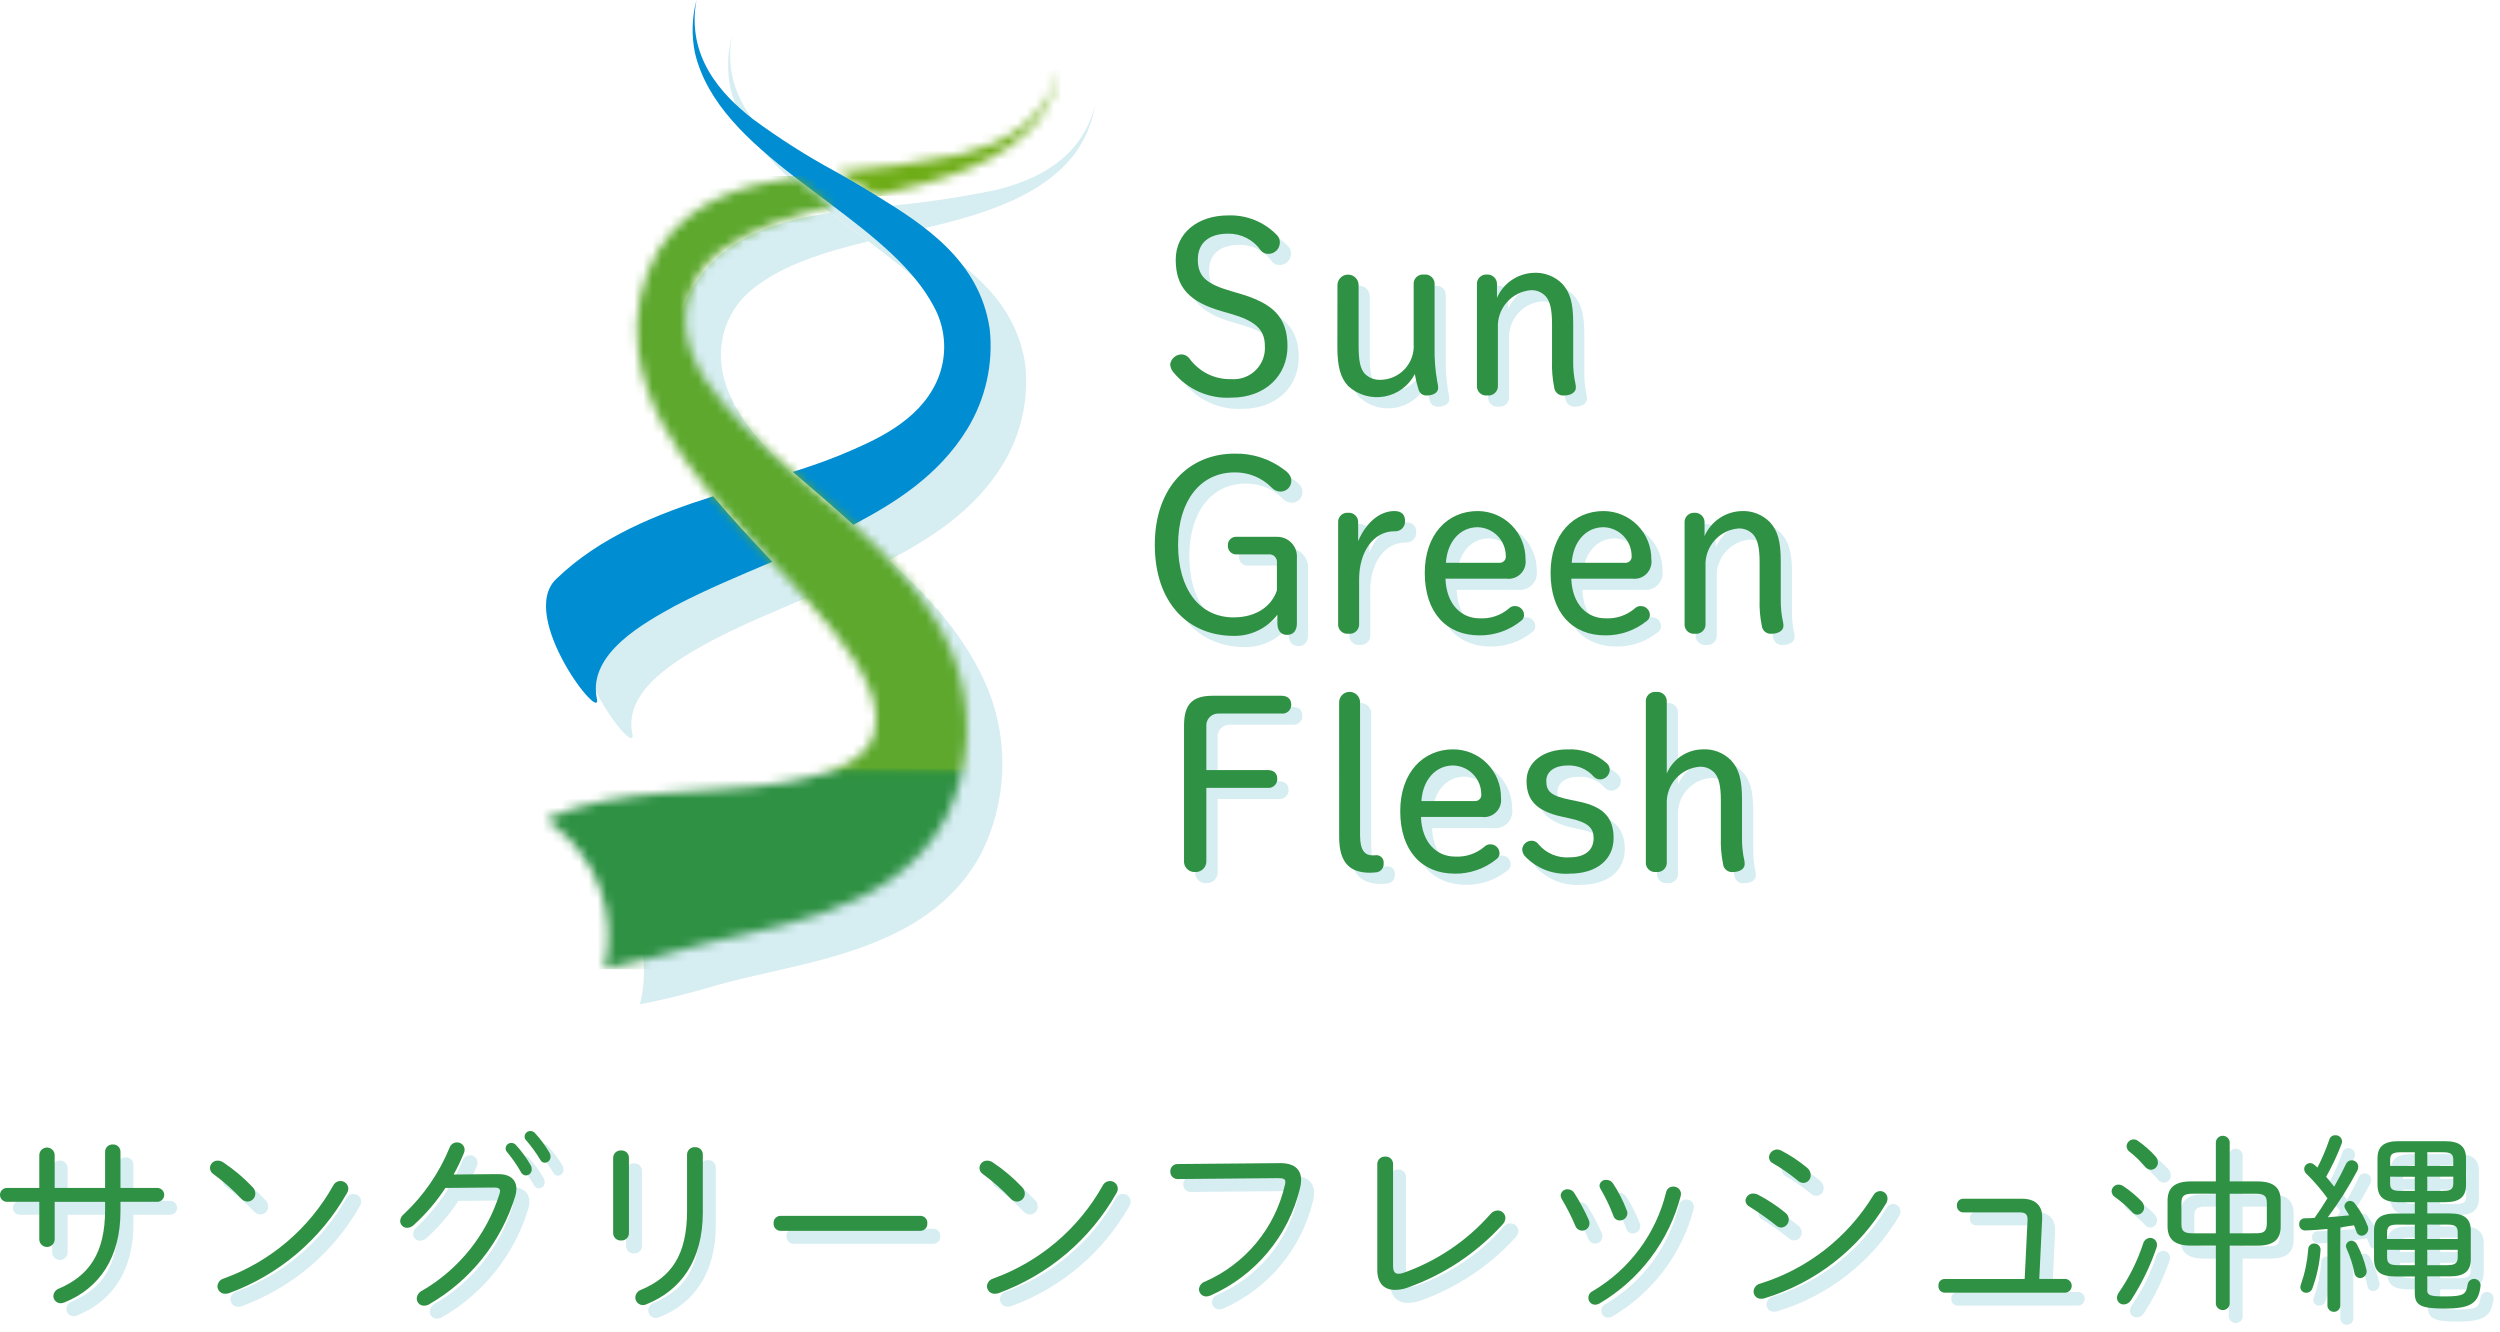 <svg width="274" height="146" viewBox="0 0 274 146" fill="none" xmlns="http://www.w3.org/2000/svg">
<path d="M7.41 137.31C7.394 137.523 7.298 137.721 7.142 137.866C6.985 138.011 6.78 138.091 6.567 138.091C6.354 138.091 6.148 138.011 5.992 137.866C5.836 137.721 5.74 137.523 5.723 137.31V133.135H2.117C1.927 133.12 1.749 133.033 1.619 132.892C1.489 132.752 1.417 132.567 1.417 132.376C1.417 132.184 1.489 132 1.619 131.859C1.749 131.718 1.927 131.632 2.117 131.616H5.723V127.989C5.736 127.774 5.831 127.572 5.987 127.425C6.144 127.277 6.351 127.195 6.567 127.195C6.782 127.195 6.989 127.277 7.146 127.425C7.303 127.572 7.397 127.774 7.41 127.989V131.616H12.935V127.652C12.935 127.541 12.958 127.432 13.002 127.33C13.046 127.229 13.111 127.137 13.192 127.062C13.273 126.987 13.37 126.93 13.474 126.893C13.579 126.857 13.69 126.843 13.8 126.852C13.908 126.848 14.015 126.865 14.115 126.904C14.215 126.942 14.306 127.001 14.383 127.075C14.46 127.15 14.521 127.24 14.562 127.339C14.603 127.438 14.624 127.545 14.622 127.652V131.616H18.713C18.904 131.632 19.082 131.718 19.212 131.859C19.342 132 19.414 132.184 19.414 132.376C19.414 132.567 19.342 132.752 19.212 132.892C19.082 133.033 18.904 133.12 18.713 133.135H14.622V134.168C14.622 139.268 12.303 142.624 8.464 144.168C8.338 144.224 8.202 144.253 8.064 144.252C7.856 144.252 7.655 144.171 7.506 144.025C7.356 143.879 7.27 143.681 7.264 143.472C7.273 143.281 7.34 143.098 7.457 142.947C7.574 142.795 7.735 142.684 7.917 142.628C11.122 141.236 12.936 138.828 12.936 134.003V133.139H7.41V137.31Z" fill="#D6EDF2"/>
<path d="M29.064 131.49C29.269 131.682 29.39 131.947 29.401 132.228C29.401 132.459 29.311 132.681 29.149 132.846C28.987 133.012 28.767 133.107 28.536 133.113C28.404 133.106 28.274 133.073 28.154 133.015C28.035 132.957 27.928 132.876 27.841 132.776C26.911 131.795 25.894 130.898 24.804 130.098C24.69 130.026 24.595 129.926 24.529 129.808C24.463 129.69 24.427 129.558 24.425 129.423C24.432 129.205 24.524 128.999 24.682 128.849C24.84 128.699 25.051 128.618 25.268 128.623C25.487 128.62 25.702 128.686 25.88 128.813C27.039 129.583 28.107 130.48 29.064 131.49ZM38.722 130.858C38.946 130.853 39.163 130.936 39.325 131.091C39.487 131.245 39.581 131.457 39.587 131.681C39.587 131.86 39.536 132.036 39.439 132.187C36.568 137.26 31.986 141.146 26.512 143.151C26.383 143.191 26.248 143.212 26.112 143.214C26.001 143.218 25.89 143.2 25.786 143.161C25.682 143.122 25.587 143.062 25.506 142.985C25.426 142.909 25.361 142.817 25.317 142.715C25.272 142.613 25.249 142.503 25.247 142.392C25.258 142.198 25.329 142.013 25.45 141.862C25.571 141.711 25.736 141.602 25.922 141.549C31.028 139.705 35.296 136.08 37.942 131.341C38.015 131.196 38.127 131.074 38.264 130.989C38.402 130.903 38.56 130.857 38.722 130.856" fill="#D6EDF2"/>
<path d="M55.951 130.098C57.3 130.077 58.017 130.689 58.017 131.722C58.012 131.993 57.969 132.262 57.891 132.522C56.357 137.527 52.981 141.762 48.444 144.374C48.277 144.469 48.088 144.519 47.895 144.521C47.791 144.523 47.688 144.505 47.591 144.467C47.494 144.429 47.406 144.371 47.332 144.299C47.257 144.226 47.198 144.14 47.157 144.044C47.117 143.948 47.096 143.845 47.095 143.741C47.105 143.557 47.165 143.378 47.269 143.226C47.373 143.073 47.517 142.952 47.685 142.876C51.754 140.508 54.786 136.701 56.185 132.206C56.209 132.124 56.224 132.039 56.227 131.953C56.227 131.7 56.038 131.573 55.615 131.573L50.238 131.615C49.257 133.115 48.088 134.483 46.759 135.685C46.572 135.869 46.322 135.976 46.059 135.985C45.959 135.988 45.86 135.971 45.767 135.936C45.673 135.9 45.588 135.847 45.515 135.778C45.443 135.709 45.384 135.627 45.344 135.536C45.303 135.444 45.281 135.346 45.278 135.246C45.283 135.103 45.32 134.962 45.386 134.835C45.452 134.708 45.545 134.596 45.658 134.509C47.845 132.46 49.564 129.964 50.698 127.191C50.757 127.025 50.865 126.882 51.008 126.78C51.152 126.678 51.323 126.623 51.498 126.622C51.713 126.615 51.922 126.694 52.08 126.839C52.238 126.985 52.332 127.187 52.342 127.402C52.342 127.524 52.32 127.645 52.278 127.76C51.947 128.576 51.567 129.371 51.14 130.141L55.951 130.098ZM56.837 127.273C56.843 127.111 56.913 126.958 57.031 126.847C57.15 126.736 57.307 126.677 57.469 126.682C57.56 126.683 57.65 126.702 57.733 126.738C57.817 126.774 57.892 126.827 57.954 126.893C58.584 127.582 59.136 128.338 59.599 129.149C59.669 129.278 59.704 129.424 59.699 129.571C59.704 129.744 59.64 129.912 59.522 130.039C59.403 130.165 59.239 130.24 59.066 130.246C58.951 130.243 58.838 130.208 58.742 130.144C58.645 130.081 58.568 129.992 58.519 129.887C58.081 129.111 57.572 128.377 57 127.694C56.895 127.579 56.835 127.429 56.832 127.273M58.919 125.965C58.929 125.804 59 125.653 59.118 125.543C59.236 125.433 59.391 125.373 59.552 125.375C59.648 125.375 59.744 125.396 59.831 125.436C59.919 125.476 59.996 125.534 60.059 125.607C60.67 126.27 61.207 126.998 61.659 127.778C61.73 127.899 61.767 128.038 61.764 128.178C61.769 128.263 61.756 128.347 61.728 128.427C61.7 128.507 61.656 128.58 61.599 128.643C61.542 128.706 61.473 128.757 61.397 128.793C61.32 128.829 61.237 128.849 61.152 128.853C61.048 128.853 60.946 128.824 60.857 128.769C60.768 128.714 60.697 128.635 60.651 128.541C60.193 127.781 59.672 127.061 59.091 126.39C59.036 126.335 58.992 126.269 58.963 126.196C58.934 126.124 58.92 126.046 58.922 125.968" fill="#D6EDF2"/>
<path d="M70.351 136.593C70.349 136.702 70.324 136.809 70.279 136.909C70.234 137.008 70.168 137.096 70.088 137.17C70.007 137.243 69.912 137.298 69.808 137.333C69.705 137.368 69.596 137.382 69.487 137.373C69.379 137.381 69.27 137.366 69.167 137.331C69.065 137.295 68.97 137.239 68.889 137.167C68.809 137.094 68.743 137.006 68.698 136.907C68.652 136.808 68.626 136.702 68.622 136.593V128.305C68.624 128.195 68.648 128.086 68.693 127.986C68.738 127.885 68.803 127.795 68.883 127.72C68.964 127.645 69.06 127.588 69.163 127.551C69.267 127.514 69.377 127.498 69.487 127.505C69.598 127.496 69.709 127.51 69.813 127.547C69.918 127.583 70.014 127.64 70.095 127.716C70.176 127.791 70.241 127.882 70.285 127.983C70.329 128.085 70.352 128.194 70.351 128.305V136.593ZM76.72 127.947C76.723 127.835 76.748 127.725 76.795 127.624C76.841 127.522 76.908 127.431 76.991 127.356C77.074 127.281 77.171 127.224 77.277 127.188C77.383 127.152 77.495 127.138 77.606 127.147C77.715 127.141 77.824 127.158 77.926 127.195C78.028 127.233 78.121 127.291 78.2 127.366C78.279 127.441 78.342 127.531 78.385 127.631C78.427 127.731 78.45 127.838 78.449 127.947V134.273C78.449 139.524 76.087 142.835 72.249 144.373C72.123 144.434 71.983 144.462 71.843 144.455C71.703 144.448 71.567 144.405 71.448 144.332C71.328 144.258 71.229 144.156 71.159 144.034C71.09 143.913 71.052 143.775 71.049 143.635C71.055 143.441 71.12 143.253 71.238 143.098C71.355 142.943 71.518 142.828 71.703 142.77C74.972 141.379 76.722 139.017 76.722 134.103L76.72 127.947Z" fill="#D6EDF2"/>
<path d="M102.294 134.674C102.4 134.673 102.504 134.695 102.601 134.737C102.697 134.779 102.784 134.841 102.855 134.918C102.927 134.995 102.981 135.087 103.015 135.187C103.049 135.286 103.062 135.392 103.053 135.497C103.061 135.601 103.046 135.706 103.012 135.805C102.977 135.904 102.922 135.995 102.851 136.072C102.78 136.149 102.694 136.21 102.598 136.253C102.503 136.295 102.399 136.318 102.294 136.319H86.963C86.859 136.318 86.755 136.295 86.659 136.253C86.564 136.21 86.478 136.149 86.406 136.072C86.335 135.995 86.281 135.904 86.246 135.805C86.211 135.706 86.197 135.601 86.204 135.497C86.195 135.392 86.208 135.286 86.242 135.187C86.276 135.087 86.331 134.995 86.402 134.918C86.474 134.841 86.561 134.779 86.657 134.737C86.754 134.695 86.858 134.673 86.963 134.674H102.294Z" fill="#D6EDF2"/>
<path d="M113.404 131.49C113.609 131.682 113.73 131.947 113.741 132.228C113.741 132.459 113.651 132.681 113.489 132.846C113.327 133.012 113.107 133.107 112.876 133.113C112.743 133.107 112.612 133.074 112.492 133.016C112.371 132.958 112.264 132.876 112.176 132.776C111.246 131.795 110.229 130.898 109.139 130.098C109.025 130.026 108.93 129.926 108.864 129.808C108.798 129.69 108.762 129.558 108.76 129.423C108.767 129.205 108.859 128.999 109.017 128.849C109.175 128.699 109.386 128.618 109.603 128.623C109.822 128.62 110.037 128.686 110.215 128.813C111.374 129.583 112.442 130.481 113.399 131.491M123.057 130.858C123.281 130.853 123.498 130.936 123.66 131.091C123.822 131.245 123.916 131.457 123.922 131.681C123.922 131.86 123.871 132.036 123.774 132.187C120.904 137.259 116.323 141.145 110.851 143.151C110.722 143.191 110.587 143.212 110.451 143.214C110.34 143.218 110.229 143.2 110.125 143.161C110.021 143.122 109.926 143.062 109.845 142.985C109.765 142.909 109.7 142.817 109.656 142.715C109.611 142.613 109.588 142.503 109.586 142.392C109.597 142.198 109.668 142.013 109.789 141.862C109.91 141.711 110.075 141.602 110.261 141.549C115.367 139.705 119.636 136.08 122.282 131.341C122.355 131.196 122.467 131.074 122.604 130.989C122.742 130.903 122.9 130.857 123.062 130.856" fill="#D6EDF2"/>
<path d="M141.659 128.896C143.241 128.875 144.021 129.55 144.021 130.752C144.018 131.059 143.975 131.363 143.894 131.659C143.273 134.238 142.065 136.639 140.366 138.676C138.666 140.713 136.52 142.331 134.094 143.404C133.947 143.467 133.789 143.503 133.629 143.51C133.42 143.51 133.22 143.428 133.07 143.282C132.921 143.136 132.834 142.938 132.829 142.729C132.841 142.539 132.91 142.357 133.026 142.207C133.143 142.056 133.302 141.945 133.483 141.886C135.661 140.93 137.586 139.479 139.104 137.648C140.622 135.818 141.692 133.658 142.228 131.341C142.266 131.218 142.288 131.09 142.291 130.961C142.291 130.624 142.059 130.54 141.491 130.54L130.484 130.64C130.377 130.641 130.27 130.621 130.171 130.58C130.072 130.539 129.982 130.478 129.908 130.401C129.833 130.324 129.774 130.233 129.736 130.132C129.698 130.032 129.68 129.925 129.684 129.818C129.678 129.712 129.693 129.605 129.729 129.505C129.766 129.405 129.822 129.314 129.895 129.237C129.968 129.16 130.057 129.098 130.155 129.057C130.253 129.015 130.358 128.994 130.464 128.995L141.659 128.896Z" fill="#D6EDF2"/>
<path d="M154.098 140.136C154.098 140.747 154.267 141.022 154.688 141.022C154.861 141.022 155.032 140.993 155.195 140.937C158.886 139.641 162.182 137.419 164.768 134.485C164.862 134.366 164.98 134.269 165.115 134.199C165.25 134.13 165.398 134.091 165.549 134.085C165.773 134.08 165.989 134.164 166.151 134.318C166.313 134.472 166.407 134.684 166.413 134.907C166.4 135.177 166.288 135.432 166.097 135.624C163.239 138.766 159.645 141.15 155.638 142.562C155.212 142.714 154.762 142.792 154.309 142.794C153.109 142.794 152.369 142.056 152.369 140.601V128.981C152.371 128.871 152.395 128.762 152.44 128.662C152.485 128.561 152.549 128.471 152.63 128.396C152.711 128.321 152.806 128.264 152.91 128.227C153.013 128.19 153.123 128.174 153.233 128.181C153.344 128.172 153.455 128.186 153.559 128.222C153.664 128.258 153.76 128.316 153.842 128.391C153.923 128.466 153.988 128.557 154.032 128.659C154.076 128.76 154.099 128.87 154.098 128.981V140.136Z" fill="#D6EDF2"/>
<path d="M175.541 135.116C175.597 135.242 175.626 135.378 175.625 135.516C175.62 135.725 175.534 135.923 175.384 136.069C175.235 136.214 175.034 136.296 174.825 136.296C174.658 136.294 174.495 136.241 174.359 136.142C174.223 136.044 174.121 135.906 174.066 135.748C173.642 134.745 173.149 133.773 172.59 132.838C172.513 132.71 172.469 132.565 172.463 132.416C172.483 132.227 172.575 132.053 172.721 131.931C172.867 131.809 173.054 131.748 173.243 131.762C173.382 131.763 173.519 131.798 173.641 131.864C173.763 131.931 173.867 132.026 173.943 132.142C174.55 133.092 175.084 134.086 175.543 135.115M184.801 131.467C184.93 131.46 185.059 131.485 185.176 131.538C185.294 131.591 185.397 131.671 185.478 131.772C185.558 131.873 185.613 131.992 185.638 132.118C185.664 132.245 185.659 132.376 185.623 132.5C184.328 137.455 181.12 141.695 176.703 144.289C176.561 144.367 176.402 144.41 176.239 144.415C176.041 144.411 175.852 144.33 175.714 144.187C175.576 144.045 175.499 143.854 175.501 143.656C175.502 143.499 175.548 143.346 175.634 143.215C175.72 143.084 175.843 142.981 175.986 142.918C177.979 141.741 179.717 140.178 181.096 138.32C182.476 136.463 183.47 134.348 184.02 132.1C184.054 131.919 184.151 131.756 184.294 131.64C184.438 131.524 184.617 131.462 184.801 131.467ZM179.718 134.082C179.759 134.182 179.781 134.289 179.781 134.398C179.771 134.613 179.678 134.815 179.52 134.961C179.362 135.107 179.153 135.185 178.938 135.179C178.78 135.181 178.625 135.13 178.498 135.034C178.372 134.939 178.28 134.804 178.238 134.651C177.861 133.643 177.397 132.669 176.851 131.741C176.778 131.627 176.735 131.497 176.725 131.362C176.742 131.177 176.832 131.007 176.974 130.888C177.116 130.77 177.3 130.712 177.484 130.729C177.626 130.728 177.766 130.762 177.891 130.828C178.016 130.894 178.123 130.991 178.201 131.109C178.816 132.041 179.324 133.038 179.718 134.082Z" fill="#D6EDF2"/>
<path d="M197.069 134.315C197.191 134.401 197.291 134.515 197.36 134.647C197.43 134.778 197.467 134.925 197.469 135.074C197.471 135.299 197.387 135.516 197.234 135.68C197.081 135.845 196.871 135.945 196.646 135.96C196.425 135.95 196.215 135.86 196.055 135.707C195.139 134.979 194.181 134.303 193.188 133.683C193.056 133.625 192.942 133.531 192.86 133.412C192.777 133.292 192.73 133.153 192.723 133.008C192.735 132.79 192.833 132.586 192.995 132.44C193.157 132.294 193.37 132.217 193.588 132.228C193.764 132.234 193.937 132.277 194.095 132.354C195.15 132.905 196.146 133.562 197.068 134.315M207.485 131.953C207.592 131.954 207.698 131.976 207.796 132.018C207.894 132.059 207.983 132.12 208.057 132.197C208.132 132.274 208.19 132.364 208.229 132.464C208.269 132.563 208.288 132.669 208.285 132.776C208.283 132.961 208.233 133.143 208.138 133.303C205.139 138.323 200.37 142.039 194.768 143.72C194.659 143.753 194.545 143.767 194.431 143.762C194.324 143.766 194.217 143.748 194.117 143.71C194.017 143.671 193.926 143.613 193.849 143.538C193.772 143.463 193.711 143.374 193.669 143.275C193.628 143.176 193.607 143.069 193.608 142.962C193.618 142.756 193.696 142.56 193.829 142.403C193.963 142.246 194.145 142.139 194.346 142.097C199.511 140.492 203.913 137.059 206.727 132.441C206.798 132.299 206.906 132.179 207.04 132.093C207.173 132.008 207.328 131.961 207.486 131.956M199.494 129.426C199.612 129.519 199.708 129.637 199.774 129.772C199.839 129.907 199.873 130.056 199.873 130.206C199.878 130.315 199.861 130.425 199.824 130.528C199.786 130.63 199.728 130.725 199.654 130.805C199.579 130.886 199.49 130.951 199.39 130.996C199.291 131.042 199.183 131.067 199.073 131.071C198.836 131.06 198.611 130.962 198.44 130.797C197.591 130.101 196.688 129.474 195.74 128.92C195.613 128.863 195.504 128.772 195.425 128.656C195.347 128.541 195.303 128.405 195.297 128.266C195.308 128.033 195.408 127.813 195.577 127.652C195.746 127.491 195.971 127.401 196.204 127.402C196.343 127.41 196.479 127.445 196.604 127.507C197.636 128.037 198.606 128.681 199.494 129.426Z" fill="#D6EDF2"/>
<path d="M223.637 135.141C223.658 134.509 223.405 134.298 222.751 134.298H216.551C216.458 134.292 216.367 134.268 216.283 134.227C216.199 134.185 216.125 134.127 216.064 134.056C216.003 133.985 215.957 133.903 215.928 133.814C215.9 133.725 215.889 133.631 215.897 133.538C215.891 133.447 215.903 133.355 215.932 133.268C215.962 133.181 216.008 133.101 216.069 133.032C216.13 132.963 216.204 132.908 216.287 132.868C216.37 132.828 216.46 132.806 216.551 132.801H223.003C224.711 132.801 225.303 133.77 225.239 134.994L224.922 141.594H227.811C227.995 141.616 228.165 141.704 228.288 141.842C228.411 141.98 228.48 142.159 228.48 142.344C228.48 142.529 228.411 142.708 228.288 142.847C228.165 142.985 227.995 143.073 227.811 143.094H214.506C214.414 143.089 214.324 143.064 214.241 143.022C214.159 142.98 214.086 142.922 214.026 142.851C213.967 142.78 213.923 142.698 213.897 142.609C213.87 142.52 213.862 142.427 213.873 142.335C213.864 142.245 213.874 142.154 213.901 142.067C213.928 141.98 213.973 141.9 214.032 141.831C214.091 141.762 214.164 141.706 214.245 141.666C214.327 141.626 214.416 141.602 214.506 141.597H223.321L223.637 135.141Z" fill="#D6EDF2"/>
<path d="M236.14 133.093C236.309 133.269 236.407 133.502 236.414 133.746C236.421 133.95 236.347 134.148 236.208 134.297C236.07 134.447 235.879 134.536 235.675 134.546C235.561 134.541 235.45 134.512 235.348 134.46C235.246 134.408 235.157 134.335 235.085 134.246C234.521 133.646 233.899 133.102 233.229 132.622C233.116 132.554 233.022 132.459 232.955 132.344C232.889 132.23 232.853 132.1 232.85 131.968C232.86 131.77 232.947 131.584 233.093 131.449C233.239 131.315 233.432 131.244 233.63 131.251C233.811 131.259 233.987 131.318 234.136 131.42C234.862 131.901 235.532 132.46 236.136 133.086M237.084 137.092C237.183 137.092 237.281 137.112 237.372 137.15C237.463 137.189 237.546 137.245 237.614 137.316C237.683 137.387 237.737 137.471 237.773 137.563C237.809 137.655 237.826 137.753 237.823 137.852C237.821 137.974 237.799 138.095 237.759 138.21C237.068 140.222 236.133 142.141 234.975 143.925C234.891 144.058 234.776 144.169 234.64 144.25C234.505 144.33 234.353 144.378 234.195 144.389C234.098 144.392 234.001 144.376 233.911 144.342C233.82 144.307 233.737 144.255 233.666 144.188C233.595 144.122 233.539 144.042 233.499 143.953C233.46 143.864 233.439 143.768 233.436 143.671C233.441 143.467 233.507 143.268 233.626 143.102C234.772 141.448 235.674 139.637 236.304 137.725C236.347 137.548 236.446 137.391 236.587 137.276C236.728 137.162 236.903 137.097 237.084 137.092ZM237.675 128.172C237.831 128.355 237.92 128.586 237.928 128.826C237.93 129.032 237.852 129.23 237.71 129.379C237.569 129.529 237.375 129.617 237.169 129.626C237.043 129.619 236.919 129.585 236.806 129.527C236.694 129.468 236.595 129.387 236.515 129.288C236.022 128.701 235.471 128.165 234.87 127.688C234.757 127.62 234.662 127.525 234.596 127.41C234.53 127.296 234.494 127.166 234.491 127.034C234.503 126.835 234.591 126.648 234.735 126.511C234.88 126.374 235.072 126.297 235.271 126.296C235.431 126.297 235.586 126.348 235.714 126.444C236.434 126.941 237.093 127.52 237.675 128.172ZM245.793 137.937V144.347C245.767 144.53 245.675 144.696 245.536 144.817C245.397 144.937 245.219 145.004 245.034 145.004C244.85 145.004 244.672 144.937 244.533 144.817C244.393 144.696 244.302 144.53 244.275 144.347V137.941H241.555C239.678 137.941 238.982 137.182 238.982 135.811V133.03C238.982 131.659 239.682 130.9 241.555 130.9H244.275V126.576C244.297 126.39 244.386 126.218 244.526 126.093C244.666 125.968 244.847 125.899 245.034 125.899C245.222 125.899 245.403 125.968 245.543 126.093C245.683 126.218 245.772 126.39 245.793 126.576V130.9H248.809C250.709 130.9 251.382 131.659 251.382 133.03V135.813C251.382 137.184 250.707 137.943 248.809 137.943L245.793 137.937ZM241.808 132.243C240.775 132.243 240.5 132.475 240.5 133.276V135.554C240.5 136.354 240.775 136.587 241.808 136.587H244.275V132.249L241.808 132.243ZM248.577 136.587C249.4 136.587 249.842 136.503 249.864 135.554V133.282C249.864 132.482 249.589 132.249 248.577 132.249H245.793V136.593L248.577 136.587Z" fill="#D6EDF2"/>
<path d="M256.507 136.108C255.684 136.193 254.862 136.256 254.082 136.277C253.99 136.282 253.899 136.266 253.813 136.232C253.728 136.198 253.65 136.146 253.586 136.08C253.522 136.014 253.473 135.935 253.443 135.848C253.412 135.761 253.4 135.669 253.407 135.577C253.403 135.493 253.416 135.409 253.446 135.33C253.476 135.251 253.522 135.179 253.582 135.119C253.641 135.06 253.713 135.013 253.792 134.983C253.871 134.953 253.955 134.94 254.039 134.944C254.398 134.944 254.739 134.923 255.094 134.902C255.579 134.202 256.064 133.489 256.507 132.751C255.836 131.82 255.088 130.947 254.271 130.141C254.177 130.074 254.1 129.985 254.045 129.883C253.99 129.781 253.959 129.667 253.955 129.551C253.956 129.378 254.025 129.212 254.148 129.09C254.27 128.967 254.436 128.898 254.609 128.897C254.781 128.904 254.946 128.972 255.073 129.087C255.178 129.171 255.284 129.277 255.41 129.387C255.921 128.394 256.358 127.365 256.718 126.308C256.759 126.169 256.845 126.047 256.964 125.963C257.082 125.878 257.226 125.837 257.371 125.845C257.464 125.841 257.557 125.855 257.644 125.887C257.731 125.918 257.812 125.967 257.88 126.029C257.949 126.092 258.004 126.167 258.044 126.251C258.083 126.335 258.105 126.427 258.109 126.519C258.107 126.622 258.086 126.724 258.046 126.819C257.571 128.053 257.007 129.251 256.359 130.404C256.654 130.742 256.95 131.122 257.245 131.48C257.73 130.636 258.173 129.772 258.531 129.013C258.581 128.887 258.669 128.779 258.782 128.703C258.895 128.628 259.028 128.589 259.164 128.591C259.257 128.59 259.35 128.607 259.436 128.641C259.523 128.676 259.602 128.727 259.669 128.792C259.735 128.857 259.788 128.935 259.825 129.02C259.861 129.106 259.881 129.198 259.881 129.291C259.887 129.446 259.85 129.599 259.775 129.734C258.836 131.516 257.757 133.222 256.549 134.834C257.329 134.771 258.109 134.708 258.889 134.623C258.742 134.391 258.616 134.159 258.489 133.969C258.414 133.865 258.37 133.74 258.363 133.611C258.377 133.454 258.45 133.308 258.567 133.202C258.684 133.097 258.837 133.039 258.995 133.042C259.095 133.046 259.192 133.073 259.28 133.12C259.368 133.167 259.443 133.234 259.501 133.315C260.104 134.082 260.588 134.935 260.935 135.846C260.974 135.957 260.987 136.076 260.972 136.193C260.958 136.31 260.916 136.422 260.851 136.52C260.785 136.618 260.698 136.7 260.596 136.759C260.494 136.817 260.379 136.851 260.261 136.858C260.123 136.854 259.99 136.804 259.883 136.716C259.777 136.628 259.702 136.508 259.67 136.373C259.586 136.163 259.501 135.93 259.417 135.72C258.911 135.783 258.426 135.867 257.917 135.952V144.552C257.902 144.729 257.821 144.894 257.691 145.015C257.56 145.135 257.389 145.202 257.211 145.202C257.033 145.202 256.862 145.135 256.731 145.015C256.6 144.894 256.519 144.729 256.504 144.552L256.507 136.108ZM255.052 137.708C255.15 137.705 255.248 137.723 255.338 137.761C255.428 137.799 255.51 137.855 255.576 137.928C255.642 138 255.693 138.085 255.723 138.178C255.753 138.271 255.763 138.37 255.752 138.467C255.649 139.879 255.351 141.27 254.867 142.6C254.823 142.745 254.734 142.872 254.612 142.963C254.491 143.054 254.344 143.104 254.192 143.106C254.025 143.111 253.862 143.05 253.74 142.936C253.617 142.821 253.545 142.663 253.539 142.495C253.539 142.392 253.561 142.29 253.602 142.195C254.038 140.957 254.307 139.667 254.402 138.358C254.401 138.272 254.416 138.186 254.448 138.106C254.481 138.026 254.529 137.953 254.59 137.892C254.651 137.831 254.724 137.783 254.804 137.75C254.884 137.718 254.97 137.702 255.056 137.704M260.77 140.529C260.807 140.638 260.818 140.754 260.802 140.868C260.786 140.982 260.743 141.09 260.678 141.184C260.612 141.279 260.525 141.356 260.424 141.411C260.324 141.466 260.211 141.497 260.096 141.5C259.936 141.498 259.783 141.436 259.666 141.327C259.549 141.217 259.477 141.069 259.463 140.909C259.284 140.008 259.001 139.131 258.62 138.295C258.575 138.201 258.546 138.099 258.535 137.995C258.54 137.836 258.606 137.686 258.721 137.575C258.835 137.465 258.988 137.404 259.147 137.405C259.27 137.412 259.389 137.45 259.493 137.516C259.596 137.583 259.681 137.675 259.737 137.784C260.197 138.65 260.545 139.571 260.77 140.525M267.451 134.421H269.94C271.54 134.421 272.217 135.033 272.217 136.298V139.441C272.217 140.706 271.542 141.318 269.94 141.318H267.451V142.818C267.451 143.367 267.683 143.518 269.286 143.518C271.479 143.518 271.711 143.307 271.88 142.168C271.915 141.994 272.014 141.839 272.157 141.734C272.3 141.629 272.477 141.581 272.654 141.6C272.83 141.618 272.994 141.702 273.112 141.834C273.23 141.967 273.294 142.139 273.292 142.316C273.082 144.277 272.217 144.847 269.328 144.847C266.671 144.847 266.08 144.467 266.08 143.139V141.317H263.888C262.538 141.296 261.631 140.937 261.61 139.44V136.298C261.61 135.033 262.285 134.421 263.888 134.421H266.08V133.177H264.267C262.917 133.156 262.011 132.798 261.99 131.3V128.369C261.99 127.104 262.664 126.492 264.267 126.492H269.412C271.012 126.492 271.69 127.104 271.69 128.369V131.3C271.69 132.566 271.015 133.177 269.412 133.177H267.451V134.421ZM264.182 135.641C263.318 135.641 263.044 135.852 263.044 136.485V137.223H266.08V135.641H264.182ZM263.044 138.404V139.247C263.044 140.007 263.529 140.07 264.182 140.091H266.082V138.407L263.044 138.404ZM264.562 127.712C263.656 127.712 263.381 127.923 263.381 128.512V129.212H266.081V127.712H264.562ZM263.381 130.39V131.15C263.381 131.782 263.656 131.95 264.562 131.95H266.08V130.393L263.381 130.39ZM267.451 129.21H270.298V128.51C270.298 127.919 270.024 127.71 269.117 127.71H267.451V129.21ZM267.451 131.951H269.117C269.75 131.93 270.298 131.93 270.298 131.151V130.391H267.451V131.951ZM267.451 137.223H270.783V136.485C270.783 135.852 270.509 135.641 269.644 135.641H267.451V137.223ZM267.451 140.091H269.644C270.298 140.07 270.783 140.007 270.783 139.247V138.404H267.451V140.091Z" fill="#D6EDF2"/>
<path d="M5.992 135.893C5.974 136.104 5.878 136.301 5.722 136.445C5.566 136.588 5.361 136.668 5.149 136.668C4.937 136.668 4.733 136.588 4.577 136.445C4.421 136.301 4.324 136.104 4.306 135.893V131.718H0.7C0.51 131.703 0.332 131.616 0.202 131.475C0.072 131.335 0 131.15 0 130.959C0 130.767 0.072 130.583 0.202 130.442C0.332 130.301 0.51 130.215 0.7 130.199H4.306V126.572C4.317 126.356 4.41 126.152 4.567 126.002C4.724 125.853 4.933 125.769 5.149 125.769C5.366 125.769 5.574 125.853 5.731 126.002C5.888 126.152 5.982 126.356 5.992 126.572V130.199H11.518V126.235C11.518 126.125 11.541 126.015 11.585 125.913C11.629 125.812 11.694 125.721 11.775 125.646C11.856 125.57 11.952 125.513 12.056 125.477C12.161 125.44 12.272 125.426 12.382 125.435C12.49 125.431 12.597 125.448 12.697 125.486C12.797 125.525 12.889 125.583 12.966 125.658C13.043 125.733 13.104 125.823 13.145 125.922C13.186 126.021 13.206 126.128 13.204 126.235V130.199H17.296C17.487 130.215 17.665 130.301 17.795 130.442C17.925 130.583 17.997 130.767 17.997 130.959C17.997 131.15 17.925 131.335 17.795 131.475C17.665 131.616 17.487 131.703 17.296 131.718H13.204V132.751C13.204 137.851 10.885 141.207 7.047 142.751C6.921 142.807 6.785 142.835 6.647 142.835C6.439 142.835 6.238 142.754 6.089 142.608C5.939 142.462 5.853 142.264 5.847 142.055C5.856 141.864 5.923 141.681 6.04 141.53C6.157 141.378 6.318 141.267 6.5 141.211C9.705 139.819 11.52 137.411 11.52 132.586V131.722H5.992V135.893Z" fill="#2F9143"/>
<path d="M27.651 130.073C27.856 130.265 27.977 130.53 27.988 130.811C27.988 131.042 27.898 131.264 27.736 131.429C27.574 131.595 27.355 131.69 27.123 131.696C26.991 131.689 26.861 131.656 26.741 131.598C26.622 131.54 26.515 131.459 26.428 131.359C25.498 130.378 24.481 129.481 23.391 128.681C23.277 128.609 23.182 128.509 23.116 128.391C23.05 128.273 23.014 128.141 23.012 128.006C23.019 127.788 23.111 127.582 23.269 127.432C23.427 127.282 23.638 127.201 23.855 127.206C24.074 127.203 24.289 127.269 24.467 127.396C25.626 128.166 26.694 129.064 27.651 130.073ZM37.309 129.44C37.533 129.435 37.75 129.518 37.912 129.673C38.074 129.827 38.168 130.039 38.174 130.263C38.174 130.442 38.123 130.618 38.026 130.769C35.154 135.843 30.57 139.729 25.095 141.734C24.966 141.774 24.831 141.795 24.695 141.797C24.584 141.801 24.473 141.783 24.369 141.744C24.265 141.705 24.17 141.645 24.089 141.568C24.009 141.492 23.944 141.4 23.9 141.298C23.855 141.196 23.832 141.086 23.83 140.975C23.841 140.782 23.912 140.596 24.033 140.445C24.154 140.294 24.319 140.185 24.505 140.132C29.61 138.288 33.879 134.664 36.525 129.925C36.598 129.78 36.71 129.658 36.847 129.573C36.985 129.487 37.143 129.441 37.305 129.44" fill="#2F9143"/>
<path d="M54.531 128.681C55.88 128.66 56.597 129.272 56.597 130.305C56.592 130.576 56.549 130.845 56.471 131.105C54.937 136.11 51.561 140.345 47.024 142.957C46.857 143.052 46.668 143.102 46.475 143.104C46.371 143.106 46.268 143.088 46.171 143.05C46.074 143.012 45.986 142.954 45.912 142.882C45.837 142.809 45.778 142.723 45.737 142.627C45.697 142.531 45.676 142.428 45.675 142.324C45.685 142.14 45.745 141.961 45.849 141.809C45.953 141.656 46.097 141.535 46.265 141.459C50.334 139.091 53.366 135.284 54.765 130.789C54.789 130.707 54.804 130.622 54.807 130.536C54.807 130.283 54.617 130.156 54.195 130.156L48.818 130.198C47.837 131.698 46.668 133.066 45.339 134.268C45.152 134.452 44.902 134.559 44.639 134.568C44.539 134.571 44.44 134.554 44.347 134.519C44.253 134.483 44.168 134.43 44.095 134.361C44.023 134.292 43.964 134.21 43.924 134.119C43.883 134.027 43.861 133.929 43.858 133.829C43.864 133.686 43.9 133.545 43.966 133.418C44.032 133.291 44.125 133.179 44.238 133.092C46.425 131.043 48.144 128.547 49.278 125.774C49.337 125.608 49.445 125.465 49.588 125.363C49.732 125.261 49.903 125.206 50.078 125.205C50.293 125.199 50.502 125.277 50.66 125.422C50.818 125.568 50.912 125.77 50.922 125.985C50.922 126.107 50.9 126.228 50.858 126.343C50.527 127.16 50.147 127.955 49.72 128.726L54.531 128.681ZM55.417 125.856C55.423 125.694 55.493 125.541 55.611 125.43C55.73 125.319 55.887 125.26 56.049 125.265C56.14 125.266 56.23 125.285 56.313 125.321C56.397 125.357 56.472 125.41 56.534 125.476C57.164 126.165 57.716 126.921 58.179 127.732C58.249 127.861 58.284 128.007 58.279 128.154C58.284 128.327 58.22 128.495 58.102 128.622C57.983 128.748 57.819 128.823 57.646 128.829C57.531 128.826 57.418 128.791 57.322 128.727C57.225 128.664 57.148 128.575 57.099 128.47C56.661 127.694 56.152 126.96 55.58 126.277C55.475 126.162 55.415 126.012 55.412 125.856M57.499 124.548C57.509 124.387 57.58 124.236 57.698 124.126C57.816 124.016 57.971 123.956 58.132 123.958C58.228 123.958 58.323 123.979 58.411 124.019C58.498 124.059 58.576 124.117 58.638 124.19C59.249 124.853 59.786 125.581 60.238 126.361C60.308 126.483 60.342 126.621 60.338 126.761C60.343 126.846 60.33 126.93 60.302 127.01C60.274 127.09 60.23 127.163 60.173 127.226C60.116 127.289 60.047 127.34 59.971 127.376C59.894 127.412 59.811 127.432 59.726 127.436C59.621 127.437 59.517 127.408 59.427 127.352C59.338 127.296 59.266 127.215 59.22 127.12C58.763 126.36 58.241 125.64 57.66 124.969C57.605 124.914 57.561 124.848 57.532 124.776C57.503 124.703 57.489 124.625 57.491 124.547" fill="#2F9143"/>
<path d="M68.931 135.176C68.929 135.285 68.904 135.392 68.859 135.492C68.814 135.591 68.749 135.679 68.668 135.753C68.587 135.826 68.492 135.881 68.388 135.916C68.285 135.951 68.176 135.965 68.067 135.956C67.959 135.964 67.85 135.949 67.747 135.914C67.645 135.878 67.55 135.822 67.469 135.75C67.389 135.677 67.323 135.589 67.278 135.49C67.232 135.391 67.206 135.285 67.202 135.176V126.888C67.204 126.778 67.228 126.669 67.273 126.569C67.318 126.468 67.383 126.378 67.463 126.303C67.544 126.228 67.64 126.171 67.743 126.134C67.847 126.097 67.957 126.081 68.067 126.088C68.178 126.079 68.289 126.093 68.393 126.13C68.498 126.166 68.594 126.223 68.675 126.299C68.756 126.374 68.821 126.465 68.865 126.566C68.909 126.668 68.932 126.777 68.931 126.888V135.176ZM75.3 126.53C75.303 126.418 75.328 126.308 75.375 126.207C75.421 126.105 75.488 126.014 75.571 125.939C75.654 125.864 75.751 125.807 75.857 125.771C75.963 125.735 76.075 125.721 76.186 125.73C76.295 125.724 76.404 125.741 76.506 125.778C76.608 125.816 76.701 125.874 76.78 125.949C76.859 126.024 76.922 126.114 76.965 126.214C77.007 126.314 77.029 126.421 77.029 126.53V132.856C77.029 138.107 74.667 141.418 70.829 142.956C70.703 143.017 70.563 143.045 70.423 143.038C70.283 143.031 70.147 142.988 70.028 142.915C69.908 142.842 69.809 142.739 69.74 142.617C69.67 142.496 69.632 142.358 69.629 142.218C69.635 142.024 69.7 141.836 69.818 141.681C69.935 141.526 70.098 141.411 70.283 141.353C73.552 139.962 75.302 137.6 75.302 132.686L75.3 126.53Z" fill="#2F9143"/>
<path d="M100.876 133.256C100.982 133.255 101.086 133.277 101.183 133.319C101.279 133.361 101.366 133.423 101.437 133.5C101.509 133.577 101.563 133.669 101.597 133.769C101.631 133.868 101.644 133.974 101.635 134.079C101.643 134.183 101.628 134.288 101.594 134.387C101.559 134.486 101.504 134.577 101.433 134.654C101.362 134.731 101.276 134.792 101.18 134.835C101.085 134.877 100.981 134.9 100.876 134.901H85.545C85.441 134.9 85.337 134.877 85.241 134.835C85.146 134.792 85.06 134.731 84.989 134.654C84.918 134.577 84.863 134.486 84.828 134.387C84.793 134.288 84.779 134.183 84.786 134.079C84.777 133.974 84.79 133.868 84.824 133.769C84.858 133.669 84.913 133.577 84.984 133.5C85.056 133.423 85.142 133.361 85.239 133.319C85.336 133.277 85.44 133.255 85.545 133.256H100.876Z" fill="#2F9143"/>
<path d="M111.987 130.073C112.192 130.265 112.313 130.53 112.324 130.811C112.324 131.042 112.234 131.264 112.072 131.429C111.91 131.595 111.69 131.69 111.459 131.696C111.327 131.689 111.197 131.656 111.077 131.598C110.958 131.54 110.851 131.459 110.764 131.359C109.834 130.378 108.817 129.481 107.727 128.681C107.613 128.609 107.518 128.509 107.452 128.391C107.386 128.273 107.35 128.141 107.348 128.006C107.355 127.788 107.447 127.582 107.605 127.432C107.763 127.282 107.974 127.201 108.191 127.206C108.41 127.203 108.625 127.269 108.803 127.396C109.962 128.166 111.03 129.064 111.987 130.074M121.645 129.441C121.869 129.436 122.086 129.519 122.248 129.674C122.41 129.828 122.504 130.04 122.51 130.264C122.51 130.443 122.459 130.619 122.362 130.77C119.491 135.843 114.909 139.73 109.435 141.735C109.306 141.775 109.171 141.796 109.035 141.798C108.924 141.802 108.813 141.784 108.709 141.745C108.605 141.706 108.51 141.646 108.429 141.569C108.349 141.493 108.284 141.401 108.24 141.299C108.195 141.197 108.172 141.087 108.17 140.976C108.181 140.783 108.252 140.597 108.373 140.446C108.494 140.295 108.659 140.186 108.845 140.133C113.95 138.289 118.219 134.665 120.865 129.926C120.938 129.781 121.05 129.659 121.187 129.574C121.325 129.488 121.483 129.442 121.645 129.441Z" fill="#2F9143"/>
<path d="M140.241 127.479C141.824 127.458 142.603 128.133 142.603 129.335C142.6 129.641 142.558 129.946 142.477 130.242C141.855 132.821 140.646 135.223 138.946 137.26C137.245 139.296 135.098 140.914 132.671 141.987C132.524 142.05 132.367 142.086 132.206 142.093C131.997 142.093 131.797 142.011 131.647 141.865C131.498 141.719 131.411 141.521 131.406 141.312C131.418 141.122 131.486 140.94 131.603 140.79C131.719 140.639 131.878 140.528 132.059 140.469C134.238 139.514 136.164 138.064 137.684 136.233C139.203 134.403 140.274 132.243 140.811 129.925C140.849 129.802 140.87 129.674 140.874 129.545C140.874 129.208 140.641 129.124 140.074 129.124L129.068 129.224C128.961 129.225 128.855 129.205 128.755 129.164C128.656 129.123 128.566 129.062 128.492 128.985C128.417 128.908 128.358 128.817 128.32 128.717C128.282 128.616 128.264 128.509 128.268 128.402C128.262 128.296 128.277 128.189 128.313 128.089C128.35 127.989 128.406 127.898 128.479 127.821C128.553 127.744 128.641 127.682 128.739 127.641C128.837 127.599 128.942 127.578 129.048 127.579L140.241 127.479Z" fill="#2F9143"/>
<path d="M152.68 138.718C152.68 139.329 152.849 139.604 153.27 139.604C153.443 139.604 153.614 139.575 153.777 139.519C157.468 138.223 160.764 136.001 163.35 133.067C163.444 132.948 163.562 132.851 163.697 132.781C163.832 132.712 163.98 132.673 164.131 132.667C164.355 132.662 164.571 132.746 164.733 132.9C164.895 133.054 164.989 133.266 164.995 133.489C164.982 133.759 164.87 134.014 164.679 134.206C161.82 137.347 158.227 139.73 154.22 141.141C153.794 141.293 153.344 141.371 152.891 141.373C151.691 141.373 150.951 140.635 150.951 139.18V127.563C150.953 127.453 150.977 127.344 151.022 127.244C151.067 127.143 151.131 127.053 151.212 126.978C151.293 126.903 151.388 126.846 151.492 126.809C151.595 126.772 151.705 126.756 151.815 126.763C151.926 126.754 152.037 126.768 152.141 126.804C152.246 126.84 152.342 126.898 152.424 126.973C152.505 127.048 152.57 127.139 152.614 127.241C152.658 127.343 152.681 127.452 152.68 127.563V138.718Z" fill="#2F9143"/>
<path d="M174.124 133.699C174.18 133.825 174.209 133.961 174.208 134.099C174.203 134.308 174.117 134.506 173.967 134.652C173.818 134.797 173.617 134.879 173.408 134.879C173.241 134.877 173.078 134.824 172.942 134.725C172.806 134.627 172.704 134.489 172.649 134.331C172.225 133.328 171.732 132.356 171.173 131.421C171.096 131.293 171.052 131.148 171.046 130.999C171.066 130.81 171.158 130.636 171.304 130.514C171.45 130.392 171.637 130.331 171.826 130.345C171.965 130.346 172.102 130.381 172.224 130.447C172.346 130.514 172.45 130.609 172.526 130.725C173.133 131.675 173.667 132.669 174.126 133.698M183.384 130.05C183.513 130.043 183.642 130.068 183.759 130.121C183.877 130.174 183.98 130.254 184.061 130.355C184.141 130.456 184.196 130.575 184.221 130.701C184.247 130.828 184.242 130.959 184.206 131.083C182.911 136.038 179.703 140.278 175.286 142.872C175.144 142.95 174.985 142.993 174.822 142.998C174.624 142.994 174.435 142.913 174.297 142.77C174.159 142.628 174.082 142.437 174.084 142.239C174.085 142.082 174.131 141.929 174.217 141.798C174.303 141.667 174.426 141.564 174.569 141.501C176.562 140.324 178.3 138.761 179.679 136.903C181.059 135.046 182.053 132.931 182.603 130.683C182.637 130.502 182.734 130.339 182.877 130.223C183.021 130.107 183.2 130.046 183.384 130.05ZM178.301 132.665C178.342 132.765 178.364 132.872 178.364 132.981C178.354 133.196 178.261 133.398 178.103 133.544C177.945 133.69 177.736 133.768 177.521 133.762C177.363 133.764 177.208 133.713 177.081 133.617C176.955 133.522 176.863 133.387 176.821 133.234C176.442 132.225 175.976 131.252 175.429 130.324C175.356 130.21 175.313 130.08 175.303 129.945C175.32 129.76 175.41 129.59 175.552 129.472C175.694 129.353 175.878 129.295 176.062 129.312C176.204 129.311 176.344 129.345 176.469 129.411C176.594 129.477 176.701 129.574 176.779 129.692C177.394 130.624 177.903 131.621 178.297 132.665" fill="#2F9143"/>
<path d="M195.651 132.898C195.773 132.984 195.872 133.098 195.942 133.23C196.011 133.362 196.049 133.508 196.051 133.657C196.053 133.882 195.969 134.099 195.816 134.263C195.663 134.428 195.453 134.528 195.228 134.543C195.007 134.533 194.797 134.443 194.637 134.29C193.721 133.562 192.763 132.886 191.77 132.266C191.638 132.208 191.524 132.114 191.442 131.995C191.359 131.875 191.312 131.736 191.305 131.591C191.317 131.373 191.415 131.169 191.577 131.023C191.739 130.877 191.952 130.801 192.17 130.811C192.346 130.818 192.519 130.86 192.677 130.937C193.732 131.488 194.729 132.145 195.651 132.898ZM206.069 130.541C206.176 130.542 206.282 130.564 206.38 130.606C206.478 130.648 206.567 130.709 206.641 130.785C206.716 130.862 206.774 130.952 206.813 131.052C206.853 131.151 206.872 131.257 206.869 131.364C206.867 131.549 206.817 131.731 206.722 131.891C203.722 136.91 198.952 140.624 193.351 142.303C193.242 142.336 193.128 142.35 193.014 142.345C192.907 142.349 192.8 142.331 192.7 142.293C192.6 142.254 192.509 142.196 192.432 142.121C192.355 142.046 192.294 141.957 192.252 141.858C192.211 141.759 192.19 141.652 192.191 141.545C192.201 141.339 192.279 141.143 192.412 140.986C192.546 140.829 192.728 140.722 192.929 140.68C198.093 139.074 202.495 135.64 205.308 131.022C205.379 130.88 205.487 130.76 205.621 130.675C205.754 130.589 205.909 130.542 206.067 130.537M198.075 128.007C198.193 128.1 198.289 128.218 198.355 128.353C198.42 128.488 198.454 128.637 198.454 128.787C198.459 128.896 198.442 129.006 198.405 129.109C198.367 129.211 198.309 129.306 198.235 129.386C198.16 129.467 198.071 129.532 197.971 129.577C197.872 129.623 197.764 129.648 197.654 129.652C197.417 129.641 197.192 129.543 197.021 129.378C196.172 128.683 195.269 128.055 194.321 127.501C194.194 127.444 194.085 127.353 194.006 127.237C193.928 127.122 193.884 126.986 193.878 126.847C193.889 126.614 193.99 126.394 194.158 126.233C194.327 126.072 194.552 125.982 194.785 125.983C194.924 125.989 195.06 126.023 195.185 126.083C196.217 126.613 197.186 127.257 198.074 128.002" fill="#2F9143"/>
<path d="M222.22 133.72C222.241 133.088 221.988 132.877 221.334 132.877H215.134C215.041 132.871 214.95 132.847 214.866 132.805C214.782 132.764 214.707 132.706 214.646 132.635C214.585 132.564 214.539 132.482 214.51 132.393C214.482 132.304 214.471 132.21 214.479 132.117C214.473 132.025 214.485 131.933 214.514 131.846C214.544 131.759 214.591 131.679 214.652 131.61C214.713 131.542 214.787 131.486 214.87 131.446C214.953 131.407 215.043 131.384 215.134 131.38H221.586C223.294 131.38 223.886 132.349 223.822 133.573L223.505 140.173H226.393C226.577 140.194 226.747 140.282 226.87 140.421C226.993 140.559 227.062 140.738 227.062 140.923C227.062 141.108 226.993 141.287 226.87 141.425C226.747 141.563 226.577 141.652 226.393 141.673H213.089C212.997 141.667 212.907 141.643 212.824 141.601C212.742 141.559 212.669 141.501 212.609 141.43C212.55 141.359 212.506 141.276 212.48 141.188C212.453 141.099 212.445 141.006 212.456 140.914C212.447 140.823 212.457 140.732 212.484 140.646C212.512 140.559 212.556 140.479 212.615 140.41C212.674 140.341 212.747 140.284 212.828 140.244C212.91 140.204 212.999 140.181 213.089 140.176H221.904L222.22 133.72Z" fill="#2F9143"/>
<path d="M234.722 131.675C234.891 131.851 234.989 132.084 234.996 132.328C235.003 132.532 234.929 132.73 234.79 132.879C234.652 133.029 234.461 133.118 234.257 133.128C234.143 133.123 234.032 133.094 233.93 133.042C233.828 132.99 233.739 132.917 233.667 132.828C233.102 132.228 232.481 131.684 231.811 131.204C231.698 131.136 231.604 131.041 231.537 130.926C231.471 130.812 231.435 130.682 231.432 130.55C231.442 130.352 231.529 130.166 231.675 130.031C231.821 129.897 232.014 129.826 232.212 129.833C232.393 129.841 232.569 129.9 232.718 130.002C233.444 130.483 234.114 131.042 234.718 131.668M235.666 135.674C235.765 135.674 235.863 135.694 235.954 135.732C236.045 135.771 236.128 135.827 236.196 135.898C236.265 135.969 236.319 136.053 236.355 136.145C236.391 136.237 236.408 136.335 236.405 136.434C236.403 136.556 236.381 136.677 236.341 136.792C235.65 138.804 234.715 140.723 233.557 142.507C233.473 142.64 233.358 142.751 233.222 142.832C233.087 142.912 232.935 142.96 232.777 142.971C232.68 142.974 232.583 142.958 232.493 142.924C232.402 142.889 232.319 142.837 232.248 142.771C232.177 142.704 232.121 142.624 232.081 142.535C232.042 142.446 232.021 142.35 232.018 142.253C232.023 142.049 232.089 141.85 232.208 141.684C233.354 140.03 234.256 138.219 234.886 136.307C234.928 136.131 235.028 135.973 235.169 135.858C235.31 135.744 235.485 135.679 235.666 135.674ZM236.257 126.754C236.413 126.937 236.502 127.168 236.51 127.408C236.512 127.614 236.434 127.812 236.292 127.961C236.151 128.111 235.957 128.199 235.751 128.208C235.625 128.201 235.501 128.167 235.388 128.109C235.276 128.05 235.177 127.969 235.097 127.87C234.604 127.283 234.053 126.747 233.452 126.27C233.339 126.202 233.244 126.107 233.178 125.992C233.112 125.878 233.076 125.748 233.073 125.616C233.085 125.417 233.173 125.23 233.317 125.093C233.462 124.956 233.654 124.879 233.853 124.878C234.013 124.879 234.168 124.93 234.296 125.026C235.016 125.523 235.675 126.102 236.257 126.754ZM244.375 136.519V142.929C244.349 143.112 244.257 143.278 244.118 143.399C243.979 143.519 243.801 143.586 243.616 143.586C243.432 143.586 243.254 143.519 243.115 143.399C242.975 143.278 242.884 143.112 242.857 142.929V136.519H240.137C238.26 136.519 237.564 135.76 237.564 134.389V131.612C237.564 130.241 238.264 129.482 240.137 129.482H242.857V125.158C242.879 124.972 242.968 124.8 243.108 124.675C243.248 124.55 243.429 124.481 243.616 124.481C243.804 124.481 243.985 124.55 244.125 124.675C244.265 124.8 244.354 124.972 244.375 125.158V129.482H247.391C249.291 129.482 249.964 130.241 249.964 131.612V134.395C249.964 135.766 249.289 136.525 247.391 136.525L244.375 136.519ZM240.39 130.825C239.357 130.825 239.082 131.057 239.082 131.858V134.141C239.082 134.941 239.357 135.174 240.39 135.174H242.857V130.831L240.39 130.825ZM247.159 135.169C247.982 135.169 248.424 135.085 248.446 134.136V131.864C248.446 131.064 248.171 130.831 247.159 130.831H244.375V135.175L247.159 135.169Z" fill="#2F9143"/>
<path d="M255.09 134.69C254.267 134.775 253.445 134.838 252.665 134.859C252.573 134.863 252.482 134.848 252.396 134.814C252.311 134.78 252.233 134.728 252.169 134.662C252.105 134.595 252.056 134.516 252.026 134.43C251.995 134.343 251.983 134.251 251.99 134.159C251.986 134.075 251.999 133.99 252.029 133.911C252.059 133.832 252.105 133.761 252.165 133.701C252.224 133.641 252.296 133.595 252.375 133.565C252.454 133.534 252.538 133.521 252.622 133.526C252.981 133.526 253.322 133.505 253.677 133.484C254.162 132.784 254.647 132.071 255.09 131.333C254.419 130.4 253.671 129.526 252.854 128.718C252.76 128.65 252.683 128.562 252.628 128.46C252.573 128.357 252.542 128.244 252.538 128.128C252.539 127.955 252.608 127.789 252.731 127.666C252.853 127.544 253.019 127.475 253.192 127.474C253.364 127.481 253.529 127.548 253.656 127.664C253.756 127.748 253.867 127.854 253.993 127.964C254.504 126.971 254.941 125.942 255.301 124.885C255.342 124.745 255.428 124.623 255.547 124.539C255.665 124.455 255.809 124.414 255.954 124.422C256.047 124.418 256.14 124.432 256.227 124.463C256.314 124.495 256.395 124.543 256.463 124.606C256.532 124.668 256.587 124.744 256.627 124.828C256.666 124.912 256.688 125.003 256.692 125.096C256.69 125.199 256.669 125.301 256.629 125.396C256.154 126.63 255.59 127.828 254.942 128.981C255.242 129.319 255.533 129.699 255.828 130.057C256.313 129.213 256.756 128.349 257.114 127.59C257.164 127.464 257.252 127.355 257.365 127.28C257.478 127.205 257.611 127.165 257.747 127.168C257.84 127.166 257.933 127.183 258.02 127.218C258.106 127.252 258.185 127.304 258.252 127.369C258.318 127.434 258.371 127.511 258.408 127.597C258.444 127.683 258.464 127.775 258.464 127.868C258.47 128.022 258.433 128.176 258.358 128.311C257.419 130.093 256.34 131.798 255.132 133.411C255.912 133.348 256.692 133.285 257.472 133.2C257.325 132.968 257.199 132.736 257.072 132.546C256.997 132.441 256.953 132.317 256.946 132.188C256.96 132.031 257.033 131.884 257.15 131.779C257.267 131.673 257.421 131.616 257.578 131.619C257.678 131.623 257.775 131.649 257.863 131.697C257.951 131.744 258.026 131.811 258.084 131.892C258.687 132.658 259.171 133.512 259.518 134.423C259.557 134.534 259.57 134.653 259.555 134.77C259.541 134.887 259.499 134.999 259.434 135.097C259.368 135.195 259.281 135.277 259.179 135.335C259.077 135.394 258.962 135.428 258.844 135.435C258.706 135.43 258.574 135.38 258.467 135.293C258.36 135.205 258.285 135.084 258.253 134.95C258.169 134.74 258.084 134.507 258 134.297C257.494 134.36 257.009 134.444 256.5 134.529V143.129C256.485 143.306 256.405 143.471 256.274 143.591C256.143 143.712 255.972 143.778 255.794 143.778C255.616 143.778 255.445 143.712 255.314 143.591C255.183 143.471 255.102 143.306 255.087 143.129L255.09 134.69ZM253.635 136.29C253.733 136.287 253.83 136.306 253.92 136.344C254.009 136.382 254.09 136.439 254.156 136.511C254.222 136.583 254.271 136.668 254.301 136.761C254.332 136.854 254.341 136.952 254.33 137.049C254.227 138.461 253.929 139.852 253.445 141.182C253.401 141.327 253.312 141.454 253.19 141.545C253.069 141.636 252.922 141.686 252.77 141.688C252.603 141.693 252.44 141.632 252.318 141.517C252.195 141.403 252.123 141.244 252.117 141.077C252.117 140.974 252.139 140.872 252.18 140.777C252.616 139.539 252.885 138.249 252.98 136.94C252.979 136.854 252.994 136.768 253.027 136.688C253.059 136.607 253.107 136.535 253.168 136.474C253.229 136.412 253.302 136.364 253.382 136.332C253.462 136.3 253.548 136.284 253.634 136.286M259.348 139.111C259.385 139.22 259.396 139.336 259.38 139.449C259.364 139.563 259.321 139.672 259.256 139.766C259.19 139.86 259.103 139.938 259.002 139.993C258.902 140.048 258.789 140.078 258.674 140.082C258.514 140.079 258.361 140.017 258.244 139.908C258.127 139.799 258.055 139.65 258.041 139.491C257.862 138.59 257.579 137.713 257.198 136.877C257.153 136.783 257.124 136.681 257.113 136.577C257.118 136.418 257.184 136.267 257.299 136.157C257.413 136.047 257.566 135.986 257.725 135.987C257.848 135.993 257.967 136.032 258.071 136.098C258.174 136.164 258.259 136.257 258.315 136.366C258.775 137.232 259.123 138.153 259.348 139.107M266.033 132.992H268.522C270.122 132.992 270.799 133.604 270.799 134.869V138.011C270.799 139.276 270.124 139.888 268.522 139.888H266.033V141.388C266.033 141.937 266.265 142.088 267.868 142.088C270.061 142.088 270.293 141.877 270.462 140.738C270.497 140.564 270.596 140.409 270.739 140.304C270.882 140.199 271.059 140.151 271.236 140.169C271.412 140.188 271.576 140.271 271.694 140.404C271.812 140.537 271.876 140.708 271.874 140.886C271.664 142.847 270.799 143.417 267.91 143.417C265.253 143.417 264.662 143.037 264.662 141.709V139.899H262.471C261.121 139.878 260.214 139.519 260.193 138.022V134.88C260.193 133.615 260.868 133.003 262.471 133.003H264.663V131.759H262.851C261.501 131.738 260.595 131.38 260.574 129.882V126.951C260.574 125.686 261.248 125.074 262.851 125.074H267.996C269.596 125.074 270.274 125.686 270.274 126.951V129.882C270.274 131.148 269.599 131.759 267.996 131.759H266.035L266.033 132.992ZM262.764 134.215C261.9 134.215 261.626 134.426 261.626 135.059V135.797H264.662V134.226L262.764 134.215ZM261.626 136.978V137.821C261.626 138.581 262.111 138.644 262.764 138.665H264.664V136.989L261.626 136.978ZM263.144 126.286C262.238 126.286 261.963 126.497 261.963 127.086V127.786H264.663V126.286H263.144ZM261.963 128.964V129.724C261.963 130.356 262.238 130.524 263.144 130.524H264.662V128.975L261.963 128.964ZM266.033 127.784H268.88V127.084C268.88 126.493 268.606 126.284 267.699 126.284H266.033V127.784ZM266.033 130.525H267.699C268.332 130.504 268.88 130.504 268.88 129.725V128.965H266.033V130.525ZM266.033 135.797H269.365V135.059C269.365 134.426 269.091 134.215 268.226 134.215H266.033V135.797ZM266.033 138.665H268.226C268.88 138.644 269.365 138.581 269.365 137.821V136.978H266.033V138.665Z" fill="#2F9143"/>
<path d="M135.171 35.344C131.587 34.317 130.085 32.735 130.085 29.679C130.085 26.779 132.485 24.831 135.83 24.831C136.824 24.794 137.814 24.967 138.735 25.339C139.657 25.711 140.49 26.274 141.179 26.99C141.284 27.093 141.366 27.216 141.42 27.352C141.475 27.489 141.5 27.635 141.495 27.781C141.498 27.945 141.468 28.109 141.408 28.262C141.347 28.414 141.256 28.554 141.141 28.671C141.026 28.789 140.889 28.882 140.738 28.946C140.586 29.01 140.424 29.044 140.259 29.044C140.1 29.054 139.94 29.026 139.794 28.962C139.647 28.898 139.518 28.801 139.416 28.677C139.017 28.099 138.48 27.628 137.855 27.306C137.23 26.984 136.535 26.821 135.832 26.831C133.748 26.831 132.512 27.831 132.512 29.678C132.512 31.578 133.539 32.367 136.173 33.13L137.068 33.394C140.68 34.447 142.34 35.925 142.34 39.165C142.34 42.433 139.863 44.804 136.174 44.804C134.977 44.874 133.78 44.661 132.681 44.181C131.582 43.702 130.611 42.97 129.848 42.044C129.636 41.801 129.506 41.497 129.478 41.175C129.519 40.873 129.666 40.596 129.893 40.393C130.12 40.19 130.412 40.075 130.716 40.068C130.886 40.07 131.053 40.112 131.204 40.189C131.355 40.267 131.487 40.378 131.587 40.515C132.108 41.239 132.798 41.823 133.597 42.218C134.397 42.613 135.28 42.806 136.171 42.78C136.661 42.82 137.154 42.754 137.616 42.586C138.078 42.419 138.499 42.153 138.849 41.808C139.199 41.463 139.471 41.046 139.645 40.586C139.819 40.127 139.892 39.635 139.859 39.144C139.859 37.298 138.752 36.377 136.092 35.612L135.171 35.344Z" fill="#D6EDF2"/>
<path d="M141.177 62.908C141.192 62.785 141.18 62.66 141.14 62.543C141.101 62.426 141.035 62.319 140.949 62.23C140.863 62.142 140.757 62.074 140.641 62.031C140.525 61.989 140.401 61.973 140.277 61.985H136.829C136.695 62.002 136.558 61.989 136.43 61.947C136.301 61.904 136.183 61.834 136.085 61.741C135.987 61.647 135.91 61.533 135.861 61.407C135.813 61.281 135.792 61.145 135.802 61.01C135.794 60.876 135.815 60.742 135.865 60.618C135.914 60.493 135.991 60.382 136.09 60.291C136.188 60.2 136.306 60.132 136.434 60.092C136.561 60.052 136.697 60.042 136.829 60.061H141.153C141.453 60.052 141.752 60.105 142.03 60.218C142.308 60.331 142.559 60.501 142.768 60.717C142.976 60.933 143.137 61.19 143.24 61.472C143.343 61.754 143.386 62.054 143.366 62.354V69.547C143.366 70.312 142.996 70.811 142.285 70.811C141.6 70.811 141.23 70.311 141.23 69.547V68.598C140.67 69.334 139.943 69.927 139.11 70.33C138.278 70.733 137.361 70.934 136.436 70.917C131.482 70.917 127.793 67.333 127.793 60.929C127.793 54.579 131.593 50.944 136.54 50.944C138.485 50.897 140.389 51.511 141.94 52.684C142.519 53.103 142.755 53.447 142.755 53.946C142.749 54.251 142.625 54.542 142.409 54.759C142.194 54.975 141.903 55.1 141.597 55.107C141.409 55.107 141.222 55.067 141.05 54.99C140.878 54.913 140.723 54.8 140.597 54.66C140.068 54.123 139.435 53.7 138.738 53.414C138.04 53.129 137.292 52.988 136.538 53C132.823 53 130.346 56.082 130.346 60.93C130.346 65.83 132.717 68.89 136.435 68.89C138.935 68.89 140.598 67.649 141.177 65.938V62.908Z" fill="#D6EDF2"/>
<path d="M130.995 80.774C130.995 78.403 131.895 77.48 134.157 77.48H141.666C142.299 77.48 142.747 77.798 142.747 78.455C142.751 78.593 142.725 78.731 142.67 78.858C142.616 78.985 142.534 79.099 142.432 79.192C142.329 79.284 142.207 79.354 142.075 79.395C141.943 79.436 141.804 79.448 141.666 79.43H134.766C134.583 79.427 134.402 79.463 134.233 79.534C134.065 79.606 133.914 79.713 133.79 79.847C133.665 79.982 133.571 80.141 133.513 80.314C133.454 80.488 133.433 80.672 133.45 80.854V85.624H140.17C140.801 85.624 141.223 85.94 141.223 86.573C141.231 86.711 141.208 86.849 141.157 86.977C141.106 87.105 141.027 87.221 140.927 87.316C140.827 87.411 140.708 87.483 140.577 87.527C140.446 87.572 140.308 87.587 140.17 87.573H133.45V95.532C133.464 95.699 133.442 95.868 133.385 96.025C133.328 96.183 133.238 96.327 133.12 96.447C133.003 96.567 132.861 96.66 132.704 96.72C132.548 96.781 132.38 96.806 132.212 96.796C132.046 96.807 131.879 96.781 131.723 96.72C131.567 96.66 131.427 96.566 131.311 96.446C131.195 96.326 131.107 96.182 131.052 96.024C130.998 95.866 130.978 95.698 130.995 95.532V80.774Z" fill="#D6EDF2"/>
<path d="M133.945 34.122C130.361 33.095 128.859 31.513 128.859 28.457C128.859 25.557 131.259 23.609 134.604 23.609C135.598 23.572 136.588 23.745 137.509 24.117C138.431 24.489 139.264 25.052 139.953 25.768C140.058 25.871 140.14 25.994 140.194 26.13C140.249 26.266 140.274 26.412 140.269 26.559C140.272 26.724 140.243 26.887 140.182 27.04C140.121 27.193 140.03 27.333 139.915 27.45C139.8 27.568 139.662 27.662 139.511 27.725C139.359 27.789 139.196 27.823 139.031 27.823C138.872 27.833 138.712 27.805 138.566 27.741C138.419 27.677 138.29 27.579 138.188 27.456C137.788 26.877 137.251 26.406 136.626 26.084C136 25.762 135.304 25.599 134.6 25.61C132.516 25.61 131.28 26.61 131.28 28.457C131.28 30.357 132.307 31.146 134.941 31.909L135.836 32.173C139.448 33.226 141.108 34.704 141.108 37.944C141.108 41.212 138.631 43.583 134.942 43.583C133.745 43.652 132.548 43.438 131.449 42.957C130.35 42.476 129.38 41.742 128.618 40.816C128.406 40.573 128.276 40.269 128.248 39.947C128.289 39.645 128.436 39.368 128.663 39.165C128.89 38.962 129.182 38.846 129.486 38.84C129.656 38.842 129.823 38.884 129.974 38.961C130.125 39.039 130.257 39.15 130.357 39.287C130.878 40.01 131.568 40.595 132.367 40.99C133.167 41.385 134.05 41.578 134.941 41.552C135.431 41.592 135.924 41.526 136.386 41.358C136.849 41.191 137.269 40.925 137.619 40.58C137.97 40.235 138.241 39.819 138.416 39.359C138.59 38.899 138.663 38.407 138.63 37.917C138.63 36.071 137.523 35.15 134.863 34.385L133.945 34.122Z" fill="#2F9143"/>
<path d="M139.951 61.683C139.966 61.56 139.954 61.436 139.914 61.319C139.875 61.201 139.809 61.094 139.723 61.006C139.637 60.917 139.531 60.849 139.415 60.807C139.299 60.764 139.175 60.748 139.051 60.76H135.603C135.469 60.777 135.332 60.764 135.204 60.722C135.075 60.68 134.957 60.609 134.859 60.516C134.761 60.423 134.684 60.309 134.635 60.182C134.587 60.056 134.566 59.92 134.576 59.785C134.568 59.651 134.589 59.518 134.639 59.393C134.688 59.269 134.765 59.157 134.864 59.066C134.962 58.975 135.08 58.907 135.208 58.867C135.335 58.828 135.471 58.817 135.603 58.836H139.926C140.226 58.827 140.525 58.88 140.803 58.993C141.081 59.107 141.332 59.276 141.541 59.492C141.749 59.709 141.91 59.966 142.013 60.248C142.116 60.529 142.159 60.83 142.139 61.129V68.322C142.139 69.087 141.769 69.586 141.058 69.586C140.373 69.586 140.003 69.086 140.003 68.322V67.373C139.443 68.109 138.716 68.703 137.883 69.106C137.051 69.508 136.134 69.71 135.209 69.692C130.255 69.692 126.566 66.108 126.566 59.704C126.566 53.354 130.366 49.719 135.313 49.719C137.258 49.673 139.162 50.286 140.713 51.459C141.292 51.878 141.528 52.222 141.528 52.721C141.522 53.027 141.398 53.318 141.182 53.535C140.966 53.751 140.675 53.875 140.369 53.882C140.181 53.882 139.994 53.842 139.822 53.765C139.65 53.688 139.495 53.576 139.369 53.435C138.84 52.899 138.207 52.475 137.51 52.19C136.812 51.904 136.064 51.764 135.31 51.775C131.595 51.775 129.118 54.857 129.118 59.705C129.118 64.605 131.489 67.665 135.207 67.665C137.707 67.665 139.37 66.424 139.949 64.713L139.951 61.683Z" fill="#2F9143"/>
<path d="M129.769 79.549C129.769 77.178 130.669 76.255 132.931 76.255H140.44C141.073 76.255 141.521 76.573 141.521 77.23C141.525 77.368 141.499 77.506 141.444 77.633C141.39 77.76 141.308 77.874 141.206 77.967C141.103 78.059 140.981 78.129 140.849 78.17C140.717 78.211 140.578 78.223 140.44 78.205H133.54C133.357 78.201 133.174 78.235 133.005 78.306C132.835 78.378 132.683 78.484 132.558 78.619C132.432 78.754 132.337 78.913 132.278 79.087C132.219 79.261 132.198 79.446 132.215 79.629V84.399H138.935C139.566 84.399 139.988 84.715 139.988 85.348C139.996 85.486 139.973 85.624 139.922 85.752C139.871 85.88 139.792 85.996 139.692 86.091C139.592 86.186 139.473 86.258 139.342 86.302C139.211 86.347 139.073 86.362 138.935 86.348H132.215V94.306C132.23 94.473 132.208 94.641 132.151 94.799C132.095 94.957 132.005 95.101 131.888 95.222C131.771 95.342 131.63 95.435 131.474 95.496C131.317 95.557 131.15 95.584 130.982 95.574C130.816 95.584 130.65 95.558 130.494 95.497C130.339 95.436 130.199 95.342 130.084 95.222C129.968 95.102 129.88 94.958 129.826 94.801C129.772 94.643 129.753 94.476 129.769 94.31V79.549Z" fill="#2F9143"/>
<path d="M147.809 32.449C147.818 32.147 147.944 31.861 148.161 31.651C148.377 31.441 148.667 31.323 148.969 31.323C149.271 31.323 149.56 31.441 149.777 31.651C149.993 31.861 150.119 32.147 150.128 32.449V39.115C150.128 40.777 150.312 41.62 150.787 42.173C151.014 42.402 151.285 42.581 151.585 42.7C151.885 42.817 152.206 42.871 152.527 42.858C153.032 42.85 153.53 42.74 153.99 42.533C154.451 42.326 154.864 42.026 155.205 41.654C155.545 41.281 155.806 40.843 155.97 40.365C156.135 39.888 156.2 39.382 156.162 38.879V32.449C156.143 32.295 156.16 32.14 156.21 31.994C156.26 31.848 156.343 31.715 156.452 31.606C156.561 31.497 156.694 31.414 156.84 31.363C156.986 31.313 157.142 31.297 157.295 31.316C157.45 31.296 157.607 31.312 157.755 31.361C157.903 31.411 158.038 31.493 158.149 31.602C158.261 31.711 158.346 31.844 158.4 31.99C158.453 32.137 158.472 32.294 158.456 32.449V39.301C158.43 40.554 158.527 41.807 158.746 43.042C158.804 43.275 158.838 43.513 158.846 43.753C158.846 44.253 158.321 44.57 157.61 44.57C157.4 44.586 157.191 44.525 157.021 44.399C156.852 44.274 156.733 44.091 156.687 43.885C156.514 43.342 156.381 42.787 156.287 42.225C155.959 42.862 155.488 43.416 154.912 43.842C154.335 44.268 153.668 44.556 152.962 44.684C152.257 44.811 151.531 44.775 150.842 44.577C150.153 44.379 149.518 44.025 148.987 43.543C148.144 42.62 147.8 41.459 147.8 39.248L147.809 32.449Z" fill="#D6EDF2"/>
<path d="M165.289 33.871C165.628 33.091 166.177 32.421 166.875 31.936C167.574 31.452 168.393 31.171 169.242 31.127C169.834 31.085 170.428 31.171 170.983 31.381C171.537 31.59 172.04 31.918 172.456 32.34C173.299 33.263 173.643 34.421 173.643 36.635V40.8C173.628 41.659 173.716 42.517 173.905 43.355C173.929 43.477 173.938 43.601 173.933 43.725C173.933 44.172 173.458 44.568 172.641 44.568C172.511 44.582 172.38 44.57 172.255 44.532C172.129 44.494 172.013 44.432 171.912 44.348C171.812 44.265 171.729 44.162 171.668 44.046C171.608 43.93 171.571 43.803 171.56 43.673C171.371 42.728 171.292 41.765 171.326 40.802V36.769C171.326 35.135 171.114 34.269 170.641 33.713C170.438 33.489 170.188 33.312 169.909 33.193C169.63 33.075 169.329 33.018 169.026 33.027C168.001 33.107 167.047 33.584 166.368 34.357C165.689 35.13 165.338 36.137 165.391 37.164V43.437C165.407 43.592 165.388 43.749 165.335 43.896C165.281 44.042 165.196 44.175 165.084 44.284C164.973 44.393 164.838 44.475 164.69 44.525C164.542 44.574 164.385 44.59 164.23 44.57C164.077 44.589 163.921 44.573 163.775 44.523C163.629 44.472 163.496 44.389 163.387 44.28C163.278 44.171 163.195 44.038 163.145 43.892C163.095 43.746 163.078 43.59 163.097 43.437V32.427C163.084 32.281 163.103 32.133 163.152 31.994C163.201 31.855 163.28 31.729 163.382 31.624C163.485 31.518 163.61 31.436 163.747 31.384C163.884 31.331 164.031 31.309 164.178 31.318C164.327 31.308 164.476 31.329 164.615 31.381C164.755 31.433 164.881 31.514 164.987 31.619C165.092 31.725 165.173 31.851 165.226 31.99C165.278 32.13 165.3 32.279 165.289 32.427V33.871Z" fill="#D6EDF2"/>
<path d="M150.183 69.551C150.199 69.706 150.18 69.863 150.127 70.01C150.073 70.156 149.988 70.289 149.876 70.398C149.765 70.507 149.63 70.589 149.482 70.639C149.334 70.688 149.177 70.704 149.022 70.684C148.869 70.703 148.713 70.687 148.567 70.637C148.421 70.587 148.288 70.504 148.178 70.395C148.069 70.285 147.986 70.153 147.935 70.007C147.885 69.86 147.869 69.705 147.887 69.551V58.511C147.875 58.366 147.895 58.22 147.944 58.083C147.994 57.947 148.074 57.822 148.177 57.719C148.28 57.617 148.404 57.537 148.541 57.487C148.677 57.437 148.823 57.418 148.968 57.43C149.115 57.417 149.263 57.435 149.401 57.485C149.54 57.534 149.666 57.613 149.772 57.715C149.877 57.818 149.959 57.942 150.012 58.08C150.065 58.217 150.087 58.364 150.077 58.511V60.541C150.948 58.483 152.448 57.241 154.054 57.241C154.871 57.241 155.215 57.662 155.215 58.348C155.222 58.501 155.196 58.653 155.139 58.794C155.082 58.935 154.996 59.063 154.886 59.168C154.776 59.273 154.644 59.354 154.5 59.404C154.356 59.454 154.203 59.473 154.051 59.459C151.734 59.459 150.18 61.724 150.18 64.728L150.183 69.551Z" fill="#D6EDF2"/>
<path d="M159.652 64.648C159.752 67.44 161.364 68.994 163.393 68.994C164.564 69.062 165.716 68.674 166.607 67.913C166.693 67.826 166.796 67.757 166.909 67.711C167.022 67.666 167.144 67.645 167.266 67.649C167.398 67.647 167.529 67.671 167.651 67.721C167.773 67.771 167.884 67.844 167.978 67.938C168.071 68.031 168.144 68.142 168.194 68.264C168.244 68.386 168.268 68.517 168.266 68.649C168.265 68.774 168.233 68.896 168.174 69.006C168.114 69.116 168.029 69.21 167.925 69.28C166.636 70.32 165.024 70.88 163.367 70.862C159.755 70.862 157.384 68.357 157.384 64.01C157.384 59.819 159.861 57.236 163.184 57.236C163.877 57.237 164.563 57.375 165.203 57.643C165.842 57.91 166.422 58.302 166.909 58.794C167.397 59.287 167.782 59.871 168.042 60.513C168.303 61.156 168.434 61.843 168.427 62.536C168.467 62.822 168.44 63.113 168.348 63.387C168.256 63.661 168.102 63.91 167.898 64.114C167.694 64.318 167.445 64.472 167.171 64.565C166.898 64.657 166.606 64.684 166.32 64.645L159.652 64.648ZM165.581 62.908C165.677 62.911 165.772 62.894 165.86 62.858C165.948 62.821 166.028 62.766 166.093 62.696C166.158 62.626 166.207 62.543 166.237 62.453C166.267 62.362 166.277 62.266 166.266 62.171C166.266 61.346 165.944 60.553 165.368 59.962C164.791 59.371 164.007 59.028 163.182 59.007C161.207 59.007 159.836 60.667 159.704 62.907L165.581 62.908Z" fill="#D6EDF2"/>
<path d="M173.437 64.648C173.537 67.44 175.149 68.994 177.178 68.994C178.349 69.062 179.501 68.674 180.392 67.913C180.478 67.826 180.581 67.757 180.694 67.711C180.807 67.666 180.929 67.645 181.051 67.649C181.183 67.647 181.314 67.671 181.436 67.721C181.558 67.771 181.669 67.844 181.763 67.938C181.856 68.031 181.929 68.142 181.979 68.264C182.029 68.386 182.053 68.517 182.051 68.649C182.05 68.774 182.018 68.896 181.959 69.006C181.899 69.116 181.814 69.21 181.71 69.28C180.421 70.32 178.809 70.88 177.152 70.862C173.54 70.862 171.169 68.357 171.169 64.01C171.169 59.819 173.646 57.236 176.969 57.236C177.662 57.237 178.348 57.375 178.988 57.643C179.627 57.91 180.207 58.302 180.694 58.794C181.182 59.287 181.567 59.871 181.827 60.513C182.088 61.156 182.219 61.843 182.212 62.536C182.252 62.822 182.225 63.113 182.133 63.387C182.041 63.661 181.887 63.91 181.683 64.114C181.479 64.318 181.23 64.472 180.956 64.565C180.683 64.657 180.391 64.684 180.105 64.645L173.437 64.648ZM179.366 62.908C179.462 62.911 179.557 62.894 179.645 62.858C179.733 62.821 179.813 62.766 179.878 62.696C179.943 62.626 179.992 62.543 180.022 62.453C180.052 62.362 180.062 62.266 180.051 62.171C180.051 61.346 179.729 60.553 179.153 59.962C178.576 59.371 177.792 59.028 176.967 59.007C174.992 59.007 173.621 60.667 173.489 62.907L179.366 62.908Z" fill="#D6EDF2"/>
<path d="M188.044 59.985C188.383 59.206 188.932 58.536 189.631 58.052C190.329 57.568 191.149 57.288 191.997 57.244C192.589 57.202 193.183 57.289 193.738 57.499C194.293 57.709 194.795 58.036 195.211 58.459C196.054 59.382 196.398 60.54 196.398 62.754V66.919C196.383 67.778 196.471 68.636 196.66 69.474C196.684 69.596 196.693 69.72 196.688 69.844C196.688 70.291 196.213 70.687 195.396 70.687C195.266 70.701 195.135 70.689 195.01 70.651C194.884 70.613 194.768 70.551 194.667 70.467C194.567 70.384 194.484 70.281 194.423 70.165C194.363 70.049 194.326 69.922 194.315 69.792C194.125 68.847 194.046 67.883 194.079 66.92V62.883C194.079 61.249 193.867 60.383 193.394 59.827C193.191 59.604 192.942 59.428 192.665 59.309C192.388 59.191 192.088 59.134 191.786 59.142C190.761 59.222 189.808 59.7 189.129 60.472C188.451 61.245 188.1 62.252 188.153 63.279V69.551C188.169 69.706 188.15 69.863 188.097 70.01C188.043 70.156 187.958 70.289 187.846 70.398C187.735 70.507 187.6 70.589 187.452 70.639C187.304 70.688 187.147 70.704 186.992 70.684C186.839 70.704 186.682 70.689 186.535 70.639C186.388 70.589 186.255 70.506 186.145 70.397C186.035 70.288 185.952 70.154 185.901 70.008C185.851 69.861 185.834 69.705 185.853 69.551V58.536C185.84 58.39 185.859 58.242 185.908 58.103C185.957 57.965 186.036 57.838 186.138 57.733C186.241 57.627 186.366 57.545 186.503 57.493C186.64 57.44 186.787 57.418 186.934 57.427C187.082 57.417 187.231 57.439 187.37 57.491C187.509 57.544 187.635 57.625 187.74 57.73C187.845 57.835 187.926 57.962 187.978 58.1C188.03 58.24 188.052 58.388 188.041 58.536L188.044 59.985Z" fill="#D6EDF2"/>
<path d="M147.994 78.166C148.003 77.868 148.128 77.585 148.342 77.377C148.556 77.169 148.842 77.053 149.141 77.053C149.439 77.053 149.726 77.169 149.94 77.377C150.154 77.585 150.279 77.868 150.287 78.166V92.789C150.287 94.503 150.866 94.976 151.687 94.976C151.819 94.976 152.003 94.95 152.134 94.95C152.243 94.958 152.349 94.987 152.446 95.037C152.542 95.088 152.628 95.157 152.697 95.241C152.766 95.325 152.817 95.423 152.847 95.527C152.877 95.632 152.885 95.742 152.871 95.85C152.89 96.075 152.826 96.298 152.69 96.478C152.554 96.657 152.356 96.78 152.134 96.823C151.922 96.851 151.555 96.877 151.397 96.877C149.262 96.877 147.997 95.902 147.997 92.95L147.994 78.166Z" fill="#D6EDF2"/>
<path d="M156.959 90.762C157.059 93.554 158.671 95.108 160.7 95.108C161.871 95.176 163.023 94.789 163.914 94.027C164 93.94 164.103 93.871 164.216 93.826C164.33 93.78 164.451 93.759 164.573 93.763C164.705 93.761 164.836 93.786 164.958 93.835C165.08 93.885 165.191 93.959 165.285 94.052C165.378 94.145 165.451 94.256 165.501 94.378C165.551 94.5 165.575 94.631 165.573 94.763C165.572 94.888 165.54 95.011 165.481 95.121C165.421 95.231 165.336 95.324 165.232 95.394C163.943 96.435 162.331 96.994 160.674 96.976C157.062 96.976 154.691 94.471 154.691 90.124C154.691 85.933 157.168 83.35 160.491 83.35C161.184 83.351 161.87 83.49 162.51 83.757C163.149 84.025 163.729 84.416 164.216 84.909C164.704 85.401 165.089 85.985 165.349 86.628C165.61 87.27 165.741 87.957 165.734 88.65C165.774 88.936 165.747 89.228 165.655 89.501C165.563 89.775 165.409 90.024 165.205 90.228C165.001 90.433 164.752 90.587 164.478 90.679C164.205 90.771 163.913 90.798 163.627 90.759L156.959 90.762ZM162.888 89.022C162.984 89.026 163.079 89.009 163.167 88.972C163.255 88.936 163.335 88.881 163.4 88.811C163.465 88.741 163.514 88.657 163.544 88.567C163.574 88.476 163.584 88.38 163.573 88.285C163.573 87.46 163.251 86.667 162.675 86.076C162.098 85.485 161.314 85.142 160.489 85.121C158.514 85.121 157.143 86.781 157.011 89.021L162.888 89.022Z" fill="#D6EDF2"/>
<path d="M172.435 90.736C169.535 90.103 168.535 88.864 168.535 86.809C168.535 84.754 170.381 83.357 173.016 83.357C174.603 83.276 176.157 83.827 177.337 84.89C177.44 84.983 177.522 85.097 177.576 85.225C177.631 85.352 177.657 85.49 177.653 85.629C177.641 85.893 177.532 86.143 177.348 86.332C177.164 86.521 176.917 86.636 176.653 86.656C176.511 86.661 176.368 86.636 176.236 86.581C176.104 86.527 175.986 86.445 175.888 86.34C175.532 85.934 175.089 85.614 174.592 85.404C174.094 85.194 173.556 85.099 173.016 85.127C171.672 85.127 170.697 85.76 170.697 86.813C170.697 88.026 171.276 88.473 173.36 88.894L174.255 89.08C176.942 89.633 178.076 90.82 178.076 93.08C178.076 95.34 176.336 96.98 173.228 96.98C172.324 97.039 171.418 96.897 170.575 96.565C169.732 96.233 168.973 95.719 168.352 95.059C168.166 94.848 168.063 94.576 168.062 94.294C168.087 94.044 168.203 93.813 168.387 93.643C168.572 93.473 168.812 93.376 169.062 93.371C169.217 93.364 169.372 93.397 169.51 93.467C169.649 93.537 169.767 93.642 169.853 93.771C170.266 94.254 170.786 94.634 171.371 94.881C171.957 95.127 172.592 95.233 173.226 95.19C175.018 95.19 175.887 94.347 175.887 93.083C175.887 92.028 175.36 91.369 173.278 90.922L172.435 90.736Z" fill="#D6EDF2"/>
<path d="M189.832 88.996C189.832 87.362 189.622 86.496 189.147 85.938C188.944 85.715 188.695 85.539 188.418 85.421C188.14 85.303 187.841 85.247 187.539 85.255C186.522 85.331 185.574 85.799 184.896 86.561C184.217 87.323 183.862 88.319 183.904 89.338V95.662C183.921 95.817 183.902 95.974 183.849 96.121C183.796 96.267 183.711 96.4 183.599 96.51C183.488 96.619 183.353 96.701 183.205 96.751C183.057 96.801 182.9 96.817 182.745 96.797C182.592 96.816 182.436 96.8 182.289 96.75C182.143 96.699 182.01 96.616 181.9 96.507C181.791 96.397 181.708 96.264 181.658 96.118C181.607 95.972 181.591 95.816 181.61 95.662V78.192C181.591 78.038 181.608 77.883 181.658 77.736C181.708 77.59 181.791 77.457 181.901 77.348C182.01 77.239 182.143 77.156 182.29 77.106C182.436 77.056 182.592 77.04 182.745 77.059C182.9 77.039 183.057 77.055 183.205 77.105C183.352 77.154 183.487 77.237 183.598 77.346C183.71 77.455 183.795 77.587 183.848 77.734C183.901 77.88 183.92 78.037 183.904 78.192V85.992C184.229 85.232 184.763 84.581 185.444 84.114C186.126 83.648 186.926 83.385 187.751 83.357C188.343 83.312 188.938 83.397 189.493 83.607C190.048 83.816 190.551 84.145 190.965 84.57C191.81 85.491 192.152 86.651 192.152 88.865V93.028C192.138 93.888 192.227 94.746 192.416 95.585C192.438 95.706 192.446 95.829 192.442 95.952C192.442 96.402 191.969 96.797 191.152 96.797C191.022 96.811 190.89 96.799 190.764 96.761C190.639 96.723 190.522 96.66 190.421 96.576C190.32 96.492 190.237 96.389 190.177 96.272C190.117 96.155 190.081 96.028 190.071 95.897C189.879 94.952 189.799 93.988 189.833 93.025L189.832 88.996Z" fill="#D6EDF2"/>
<path d="M146.585 31.223C146.594 30.921 146.72 30.635 146.937 30.425C147.153 30.214 147.443 30.097 147.745 30.097C148.047 30.097 148.336 30.214 148.553 30.425C148.769 30.635 148.895 30.921 148.904 31.223V37.888C148.904 39.55 149.088 40.393 149.563 40.946C149.79 41.175 150.061 41.354 150.361 41.472C150.661 41.59 150.982 41.644 151.303 41.631C151.808 41.623 152.306 41.513 152.766 41.306C153.227 41.099 153.64 40.8 153.981 40.427C154.321 40.054 154.582 39.615 154.746 39.138C154.911 38.661 154.976 38.155 154.938 37.652V31.222C154.919 31.069 154.936 30.913 154.986 30.767C155.036 30.621 155.119 30.488 155.228 30.379C155.337 30.27 155.47 30.187 155.616 30.136C155.762 30.086 155.918 30.07 156.071 30.089C156.226 30.069 156.383 30.085 156.531 30.134C156.679 30.184 156.814 30.266 156.925 30.375C157.037 30.484 157.122 30.617 157.176 30.763C157.229 30.91 157.248 31.067 157.232 31.222V38.074C157.206 39.327 157.303 40.58 157.522 41.815C157.58 42.048 157.614 42.286 157.622 42.526C157.622 43.026 157.097 43.343 156.386 43.343C156.176 43.359 155.967 43.298 155.797 43.172C155.628 43.047 155.509 42.864 155.463 42.658C155.29 42.115 155.157 41.56 155.063 40.998C154.735 41.635 154.264 42.189 153.688 42.615C153.111 43.041 152.444 43.329 151.738 43.457C151.033 43.584 150.307 43.548 149.618 43.35C148.929 43.152 148.294 42.798 147.763 42.316C146.92 41.393 146.576 40.232 146.576 38.021L146.585 31.223Z" fill="#2F9143"/>
<path d="M164.068 32.645C164.407 31.866 164.956 31.196 165.655 30.712C166.353 30.228 167.173 29.948 168.021 29.904C168.613 29.862 169.207 29.948 169.762 30.158C170.316 30.367 170.819 30.694 171.235 31.117C172.078 32.04 172.422 33.198 172.422 35.412V39.577C172.407 40.436 172.495 41.294 172.684 42.132C172.708 42.254 172.717 42.378 172.712 42.502C172.712 42.949 172.236 43.345 171.42 43.345C171.29 43.359 171.159 43.346 171.034 43.309C170.909 43.271 170.792 43.209 170.691 43.125C170.591 43.042 170.508 42.939 170.447 42.823C170.387 42.707 170.35 42.58 170.339 42.45C170.149 41.505 170.07 40.541 170.103 39.578V35.543C170.103 33.909 169.891 33.043 169.418 32.487C169.215 32.264 168.966 32.087 168.689 31.969C168.412 31.851 168.112 31.794 167.81 31.802C166.783 31.88 165.828 32.356 165.147 33.129C164.467 33.902 164.116 34.91 164.168 35.939V42.211C164.184 42.366 164.165 42.523 164.112 42.669C164.058 42.816 163.973 42.949 163.861 43.058C163.75 43.167 163.615 43.249 163.467 43.298C163.319 43.348 163.162 43.364 163.007 43.344C162.854 43.363 162.698 43.347 162.552 43.297C162.406 43.246 162.273 43.163 162.164 43.054C162.055 42.945 161.972 42.812 161.922 42.666C161.872 42.52 161.855 42.364 161.874 42.211V31.196C161.861 31.049 161.88 30.901 161.929 30.763C161.979 30.624 162.058 30.497 162.161 30.392C162.264 30.287 162.389 30.205 162.526 30.152C162.664 30.1 162.811 30.078 162.958 30.088C163.107 30.078 163.255 30.099 163.395 30.151C163.534 30.203 163.66 30.284 163.765 30.389C163.871 30.494 163.952 30.621 164.004 30.76C164.057 30.899 164.078 31.048 164.068 31.196V32.645Z" fill="#2F9143"/>
<path d="M148.958 68.325C148.974 68.481 148.955 68.638 148.901 68.784C148.848 68.931 148.762 69.064 148.65 69.172C148.538 69.281 148.403 69.364 148.255 69.413C148.107 69.462 147.949 69.477 147.794 69.457C147.641 69.476 147.485 69.46 147.339 69.41C147.193 69.359 147.06 69.277 146.951 69.167C146.842 69.058 146.759 68.925 146.709 68.779C146.659 68.633 146.642 68.478 146.661 68.324V57.285C146.648 57.139 146.667 56.993 146.717 56.855C146.767 56.718 146.847 56.593 146.95 56.489C147.054 56.386 147.179 56.306 147.316 56.256C147.454 56.206 147.601 56.187 147.746 56.2C147.893 56.187 148.04 56.206 148.179 56.255C148.318 56.304 148.444 56.383 148.549 56.485C148.654 56.588 148.736 56.712 148.789 56.85C148.841 56.987 148.863 57.135 148.853 57.281V59.311C149.724 57.253 151.224 56.011 152.832 56.011C153.649 56.011 153.993 56.432 153.993 57.118C154 57.27 153.974 57.422 153.917 57.562C153.86 57.703 153.774 57.831 153.664 57.936C153.554 58.041 153.423 58.121 153.28 58.171C153.136 58.221 152.984 58.241 152.832 58.227C150.513 58.227 148.959 60.492 148.959 63.496L148.958 68.325Z" fill="#2F9143"/>
<path d="M158.422 63.423C158.522 66.215 160.134 67.769 162.163 67.769C163.334 67.837 164.486 67.45 165.377 66.688C165.463 66.601 165.566 66.532 165.679 66.487C165.792 66.441 165.914 66.42 166.036 66.424C166.168 66.422 166.299 66.447 166.421 66.496C166.543 66.546 166.654 66.62 166.748 66.713C166.841 66.806 166.914 66.917 166.964 67.039C167.014 67.162 167.038 67.292 167.036 67.424C167.035 67.549 167.003 67.672 166.944 67.782C166.884 67.892 166.799 67.986 166.695 68.055C165.406 69.096 163.794 69.655 162.137 69.637C158.525 69.637 156.154 67.132 156.154 62.785C156.154 58.594 158.631 56.011 161.954 56.011C162.647 56.012 163.333 56.151 163.973 56.418C164.612 56.686 165.192 57.077 165.679 57.57C166.167 58.062 166.552 58.647 166.812 59.289C167.073 59.931 167.204 60.618 167.197 61.311C167.237 61.597 167.21 61.889 167.118 62.162C167.026 62.436 166.872 62.685 166.668 62.889C166.464 63.094 166.215 63.248 165.941 63.34C165.668 63.432 165.376 63.46 165.09 63.42L158.422 63.423ZM164.351 61.683C164.447 61.687 164.542 61.67 164.63 61.633C164.718 61.597 164.798 61.542 164.863 61.472C164.928 61.402 164.977 61.319 165.007 61.228C165.037 61.137 165.047 61.041 165.036 60.946C165.036 60.121 164.714 59.328 164.138 58.737C163.561 58.146 162.777 57.804 161.952 57.782C159.977 57.782 158.606 59.442 158.474 61.682L164.351 61.683Z" fill="#2F9143"/>
<path d="M172.212 63.423C172.312 66.215 173.924 67.769 175.953 67.769C177.124 67.837 178.276 67.45 179.167 66.688C179.253 66.601 179.356 66.532 179.469 66.487C179.582 66.441 179.704 66.42 179.826 66.424C179.958 66.422 180.089 66.447 180.211 66.496C180.333 66.546 180.444 66.62 180.538 66.713C180.631 66.806 180.704 66.917 180.754 67.039C180.804 67.162 180.828 67.292 180.826 67.424C180.825 67.549 180.793 67.672 180.734 67.782C180.674 67.892 180.589 67.986 180.485 68.055C179.196 69.096 177.584 69.655 175.927 69.637C172.315 69.637 169.944 67.132 169.944 62.785C169.944 58.594 172.421 56.011 175.744 56.011C176.437 56.012 177.123 56.151 177.763 56.418C178.402 56.686 178.982 57.077 179.469 57.57C179.957 58.062 180.342 58.647 180.602 59.289C180.863 59.931 180.994 60.618 180.987 61.311C181.027 61.597 181 61.889 180.908 62.162C180.816 62.436 180.662 62.685 180.458 62.889C180.254 63.094 180.005 63.248 179.731 63.34C179.458 63.432 179.166 63.46 178.88 63.42L172.212 63.423ZM178.141 61.683C178.237 61.687 178.332 61.67 178.42 61.633C178.508 61.597 178.588 61.542 178.653 61.472C178.718 61.402 178.767 61.319 178.797 61.228C178.827 61.137 178.837 61.041 178.826 60.946C178.826 60.121 178.504 59.328 177.928 58.737C177.351 58.146 176.567 57.804 175.742 57.782C173.767 57.782 172.396 59.442 172.264 61.682L178.141 61.683Z" fill="#2F9143"/>
<path d="M186.818 58.759C187.157 57.98 187.706 57.31 188.405 56.826C189.103 56.342 189.923 56.062 190.771 56.018C191.363 55.976 191.957 56.062 192.512 56.272C193.066 56.481 193.569 56.809 193.985 57.231C194.828 58.154 195.172 59.312 195.172 61.526V65.69C195.157 66.549 195.245 67.407 195.434 68.245C195.458 68.367 195.467 68.491 195.462 68.615C195.462 69.062 194.986 69.458 194.17 69.458C194.04 69.472 193.909 69.46 193.784 69.422C193.658 69.384 193.542 69.322 193.441 69.238C193.341 69.155 193.258 69.052 193.197 68.936C193.137 68.82 193.1 68.694 193.089 68.563C192.899 67.618 192.82 66.654 192.853 65.691V61.657C192.853 60.023 192.641 59.157 192.168 58.601C191.965 58.378 191.716 58.202 191.439 58.084C191.162 57.965 190.862 57.908 190.56 57.916C189.535 57.996 188.581 58.473 187.902 59.246C187.223 60.019 186.872 61.026 186.925 62.053V68.325C186.941 68.48 186.922 68.637 186.869 68.784C186.815 68.93 186.73 69.063 186.618 69.172C186.507 69.281 186.372 69.363 186.224 69.413C186.076 69.462 185.919 69.478 185.764 69.458C185.611 69.477 185.455 69.461 185.309 69.411C185.163 69.361 185.03 69.278 184.921 69.168C184.812 69.059 184.729 68.926 184.679 68.78C184.629 68.634 184.612 68.479 184.631 68.325V57.31C184.618 57.164 184.636 57.016 184.686 56.877C184.735 56.738 184.813 56.612 184.916 56.506C185.019 56.401 185.143 56.319 185.281 56.266C185.418 56.213 185.565 56.191 185.712 56.2C185.86 56.19 186.009 56.212 186.148 56.264C186.287 56.317 186.413 56.398 186.518 56.503C186.623 56.608 186.704 56.735 186.756 56.874C186.808 57.013 186.83 57.161 186.819 57.309L186.818 58.759Z" fill="#2F9143"/>
<path d="M146.769 76.941C146.778 76.643 146.903 76.36 147.117 76.152C147.331 75.944 147.618 75.828 147.916 75.828C148.214 75.828 148.501 75.944 148.715 76.152C148.929 76.36 149.054 76.643 149.062 76.941V91.564C149.062 93.278 149.641 93.751 150.462 93.751C150.594 93.751 150.778 93.725 150.909 93.725C151.018 93.733 151.124 93.763 151.221 93.813C151.317 93.863 151.403 93.932 151.472 94.016C151.541 94.101 151.592 94.198 151.622 94.303C151.652 94.407 151.66 94.517 151.646 94.625C151.665 94.85 151.601 95.074 151.465 95.253C151.329 95.433 151.131 95.556 150.909 95.598C150.697 95.626 150.33 95.652 150.172 95.652C148.037 95.652 146.772 94.677 146.772 91.725L146.769 76.941Z" fill="#2F9143"/>
<path d="M155.734 89.536C155.834 92.328 157.446 93.882 159.475 93.882C160.646 93.95 161.798 93.562 162.689 92.801C162.775 92.714 162.878 92.645 162.991 92.6C163.104 92.554 163.226 92.533 163.348 92.537C163.48 92.535 163.611 92.56 163.733 92.609C163.855 92.659 163.966 92.732 164.06 92.826C164.153 92.919 164.226 93.03 164.276 93.152C164.326 93.274 164.35 93.405 164.348 93.537C164.347 93.662 164.315 93.784 164.256 93.894C164.196 94.004 164.111 94.098 164.007 94.168C162.718 95.21 161.107 95.771 159.449 95.754C155.837 95.754 153.466 93.249 153.466 88.902C153.466 84.711 155.943 82.128 159.266 82.128C159.959 82.129 160.645 82.267 161.285 82.535C161.924 82.802 162.504 83.194 162.991 83.686C163.479 84.179 163.864 84.763 164.124 85.405C164.385 86.048 164.516 86.735 164.509 87.428C164.549 87.714 164.522 88.005 164.43 88.279C164.338 88.553 164.184 88.802 163.98 89.006C163.776 89.21 163.527 89.365 163.253 89.457C162.98 89.549 162.688 89.576 162.402 89.537L155.734 89.536ZM161.663 87.796C161.759 87.799 161.854 87.782 161.942 87.746C162.03 87.71 162.11 87.654 162.175 87.584C162.24 87.514 162.289 87.431 162.319 87.341C162.349 87.25 162.359 87.154 162.348 87.059C162.348 86.234 162.026 85.441 161.45 84.85C160.873 84.259 160.089 83.916 159.264 83.895C157.289 83.895 155.918 85.555 155.786 87.795L161.663 87.796Z" fill="#2F9143"/>
<path d="M171.21 89.511C168.31 88.878 167.31 87.639 167.31 85.584C167.31 83.529 169.154 82.132 171.789 82.132C173.376 82.049 174.93 82.599 176.112 83.66C176.215 83.753 176.297 83.867 176.351 83.995C176.406 84.123 176.432 84.26 176.428 84.399C176.416 84.663 176.307 84.913 176.123 85.102C175.939 85.291 175.692 85.407 175.428 85.426C175.286 85.432 175.143 85.406 175.011 85.352C174.879 85.297 174.761 85.215 174.663 85.11C174.307 84.704 173.864 84.384 173.367 84.174C172.869 83.964 172.331 83.869 171.791 83.897C170.447 83.897 169.472 84.53 169.472 85.583C169.472 86.796 170.051 87.243 172.135 87.664L173.03 87.85C175.717 88.403 176.851 89.59 176.851 91.855C176.851 94.12 175.111 95.755 172.003 95.755C171.099 95.814 170.192 95.672 169.349 95.34C168.506 95.007 167.746 94.493 167.125 93.832C166.939 93.621 166.836 93.349 166.835 93.067C166.86 92.818 166.976 92.586 167.16 92.416C167.345 92.246 167.585 92.149 167.835 92.144C167.99 92.137 168.145 92.17 168.283 92.24C168.422 92.31 168.54 92.415 168.626 92.544C169.039 93.028 169.559 93.409 170.144 93.656C170.73 93.903 171.366 94.009 172 93.966C173.792 93.966 174.661 93.123 174.661 91.859C174.661 90.804 174.134 90.145 172.052 89.698L171.21 89.511Z" fill="#2F9143"/>
<path d="M188.606 87.771C188.606 86.137 188.396 85.271 187.921 84.713C187.718 84.491 187.469 84.314 187.192 84.197C186.914 84.079 186.615 84.022 186.313 84.03C185.296 84.106 184.348 84.574 183.67 85.336C182.991 86.098 182.636 87.094 182.678 88.113V94.437C182.695 94.592 182.676 94.749 182.623 94.896C182.57 95.042 182.485 95.175 182.373 95.284C182.262 95.394 182.128 95.476 181.98 95.526C181.832 95.576 181.675 95.592 181.52 95.572C181.367 95.591 181.211 95.575 181.064 95.525C180.918 95.475 180.785 95.392 180.675 95.282C180.566 95.173 180.483 95.04 180.433 94.893C180.382 94.747 180.366 94.591 180.385 94.437V76.967C180.366 76.814 180.383 76.658 180.433 76.512C180.483 76.365 180.566 76.233 180.676 76.123C180.785 76.014 180.918 75.931 181.065 75.881C181.211 75.831 181.367 75.815 181.52 75.834C181.675 75.815 181.832 75.831 181.979 75.88C182.127 75.93 182.261 76.013 182.373 76.121C182.484 76.23 182.569 76.363 182.622 76.509C182.675 76.656 182.694 76.812 182.678 76.967V84.767C183.003 84.008 183.537 83.356 184.218 82.89C184.9 82.423 185.7 82.16 186.525 82.132C187.117 82.088 187.712 82.174 188.267 82.384C188.822 82.594 189.324 82.923 189.738 83.348C190.583 84.269 190.925 85.429 190.925 87.643V91.806C190.911 92.666 191 93.524 191.189 94.363C191.211 94.484 191.219 94.607 191.215 94.73C191.215 95.18 190.742 95.575 189.925 95.575C189.795 95.589 189.663 95.577 189.537 95.539C189.412 95.501 189.295 95.438 189.194 95.354C189.093 95.27 189.01 95.167 188.95 95.05C188.89 94.934 188.854 94.806 188.844 94.675C188.652 93.731 188.572 92.766 188.606 91.803V87.771Z" fill="#2F9143"/>
<path d="M109.064 20.842C104.596 21.759 100.074 22.39 95.525 22.729C96.508 23.291 97.496 23.855 98.477 24.436L99.951 25.336C107.015 23.708 113.981 21.867 117.845 16.785C118.984 15.191 119.737 13.355 120.045 11.421C118.584 17.466 113.488 19.764 109.064 20.842Z" fill="#D6EDF2"/>
<mask id="mask0_33_173" style="mask-type:luminance" maskUnits="userSpaceOnUse" x="91" y="7" width="26" height="15">
<path d="M105.173 16.952C100.705 17.869 96.183 18.498 91.634 18.836C92.617 19.398 93.603 19.964 94.589 20.543C95.067 20.843 95.562 21.143 96.061 21.449C103.124 19.817 110.09 17.976 113.954 12.892C115.094 11.299 115.847 9.462 116.154 7.528C114.695 13.573 109.598 15.871 105.173 16.952Z" fill="white"/>
</mask>
<g mask="url(#mask0_33_173)">
<path d="M91.637 7.358L91.538 21.448L116.152 21.62L116.251 7.53L91.637 7.358Z" fill="url(#paint0_linear_33_173)"/>
</g>
<path d="M64.853 67.345C60.528 71.456 70.163 83.668 69.282 80.345C68.372 75.46 74.547 72.123 77.956 70.245C81.384 68.458 84.944 66.979 88.527 65.46C86.348 63.13 84.15 60.783 82.054 58.282C75.842 60.257 69.654 62.721 64.854 67.342" fill="#D6EDF2"/>
<path d="M60.963 63.455C56.638 67.566 66.273 79.778 65.392 76.455C64.482 71.57 70.657 68.233 74.066 66.355C77.494 64.568 81.054 63.089 84.637 61.57C82.458 59.24 80.26 56.893 78.164 54.392C71.952 56.367 65.764 58.831 60.964 63.452" fill="#008DD2"/>
<path d="M112.357 39.913C111.257 32.456 105.164 28.529 99.957 25.337C99.457 25.03 98.957 24.73 98.483 24.437C97.5 23.856 96.512 23.291 95.528 22.73C92.369 21.02 89.332 19.093 86.439 16.963C82.831 14.176 79.107 10.007 80.227 3.89C79.724 5.783 79.666 7.766 80.058 9.685C81.366 15.218 85.958 19.4 91.042 23.327C92.404 24.38 93.798 25.413 95.175 26.448C99.703 29.854 104.032 33.293 106.256 37.51C106.936 38.76 107.317 40.15 107.369 41.572C107.421 42.994 107.143 44.408 106.556 45.704C104.522 50.156 99.722 52.204 95.922 53.79C94.29 54.456 92.561 55.048 90.784 55.614C92.954 57.499 95.221 59.401 97.417 61.404C101.93 59.035 106.763 56.033 109.888 50.934C111.911 47.636 112.781 43.759 112.361 39.913" fill="#D6EDF2"/>
<path d="M108.465 36.023C107.365 28.566 101.272 24.639 96.065 21.447C95.565 21.14 95.065 20.84 94.591 20.547C93.608 19.966 92.62 19.401 91.636 18.84C88.476 17.13 85.438 15.201 82.544 13.07C78.939 10.286 75.215 6.117 76.335 0C75.832 1.893 75.774 3.876 76.166 5.795C77.474 11.328 82.069 15.51 87.15 19.437C88.512 20.49 89.906 21.523 91.283 22.558C95.811 25.964 100.14 29.4 102.364 33.62C103.044 34.87 103.425 36.26 103.477 37.682C103.529 39.103 103.251 40.518 102.664 41.814C100.63 46.266 95.83 48.314 92.03 49.9C90.398 50.566 88.669 51.158 86.892 51.724C89.062 53.609 91.329 55.511 93.525 57.514C98.038 55.145 102.871 52.143 105.996 47.044C108.019 43.746 108.889 39.869 108.469 36.023" fill="#008DD2"/>
<path d="M97.414 61.405C95.214 59.405 92.951 57.505 90.779 55.617C88.879 53.972 87.064 52.336 85.445 50.648C82.614 47.661 79.06 43.838 79.011 38.942C79.001 37.519 79.322 36.114 79.946 34.835C80.571 33.557 81.483 32.441 82.611 31.574C85.89 28.991 90.401 27.61 95.177 26.452C93.8 25.415 92.404 24.381 91.044 23.329C85.544 24.165 79.597 25.709 76.057 31.294C74.111 34.638 73.332 38.535 73.844 42.371C74.629 48.308 77.836 53.02 81.005 57.023C81.349 57.453 81.705 57.868 82.058 58.287C84.152 60.787 86.35 63.137 88.531 65.467C90.831 67.92 93.096 70.367 95.177 72.984C97.531 76.084 101.819 81.638 99.003 85.734C96.85 88.412 92.724 89.112 89.621 89.694C81.931 91.004 71.594 90.03 63.731 93.669C63.72 93.669 64.163 94.032 64.857 94.583C67.126 96.389 68.829 98.807 69.765 101.551C70.702 104.295 70.832 107.249 70.14 110.065C73.395 109.465 76.834 108.481 77.748 108.215C87.105 105.375 101.53 104.757 107.525 93.563C108.913 90.802 109.701 87.779 109.839 84.692C109.977 81.605 109.461 78.524 108.325 75.65C106.006 69.95 101.867 65.466 97.412 61.404" fill="#D6EDF2"/>
<mask id="mask1_33_173" style="mask-type:luminance" maskUnits="userSpaceOnUse" x="59" y="19" width="47" height="88">
<path d="M72.165 27.404C70.219 30.747 69.44 34.642 69.95 38.477C70.737 44.416 73.944 49.128 77.111 53.131C77.457 53.561 77.811 53.974 78.164 54.395C80.258 56.895 82.456 59.245 84.637 61.575C86.937 64.028 89.204 66.475 91.285 69.092C93.639 72.192 97.927 77.746 95.111 81.842C92.958 84.518 88.832 85.22 85.726 85.802C78.041 87.113 67.704 86.139 59.841 89.778C59.85 89.8 60.288 90.154 60.965 90.692C63.233 92.498 64.937 94.916 65.873 97.66C66.809 100.404 66.94 103.358 66.249 106.174C69.502 105.574 72.941 104.59 73.855 104.322C83.214 101.484 97.641 100.868 103.635 89.67C105.022 86.909 105.811 83.886 105.948 80.8C106.086 77.713 105.571 74.632 104.435 71.759C102.116 66.059 97.977 61.575 93.52 57.513C91.32 55.513 89.057 53.607 86.887 51.725C84.987 50.08 83.172 48.444 81.553 46.758C78.722 43.769 75.168 39.945 75.119 35.05C75.109 33.627 75.429 32.221 76.054 30.943C76.678 29.665 77.591 28.549 78.719 27.682C81.996 25.099 86.506 23.718 91.285 22.56C89.906 21.523 88.512 20.489 87.15 19.437C81.65 20.273 75.703 21.817 72.165 27.404Z" fill="white"/>
</mask>
<g mask="url(#mask1_33_173)">
<path d="M59.852 19.111L59.242 106.17L106.717 106.502L107.327 19.443L59.852 19.111Z" fill="url(#paint1_linear_33_173)"/>
</g>
<defs>
<linearGradient id="paint0_linear_33_173" x1="199.163" y1="59.203" x2="199.178" y2="57.047" gradientUnits="userSpaceOnUse">
<stop stop-color="#5DA82D"/>
<stop offset="0.615" stop-color="#5EA82B"/>
<stop offset="0.837" stop-color="#64AA24"/>
<stop offset="0.994" stop-color="#6EAC18"/>
<stop offset="1" stop-color="#6FAD18"/>
</linearGradient>
<linearGradient id="paint1_linear_33_173" x1="130.358" y1="86.556" x2="130.373" y2="84.38" gradientUnits="userSpaceOnUse">
<stop stop-color="#2E9143"/>
<stop offset="0.523" stop-color="#2F9142"/>
<stop offset="0.712" stop-color="#36953E"/>
<stop offset="0.846" stop-color="#429B39"/>
<stop offset="0.954" stop-color="#53A331"/>
<stop offset="1" stop-color="#5DA82D"/>
</linearGradient>
</defs>
</svg>
